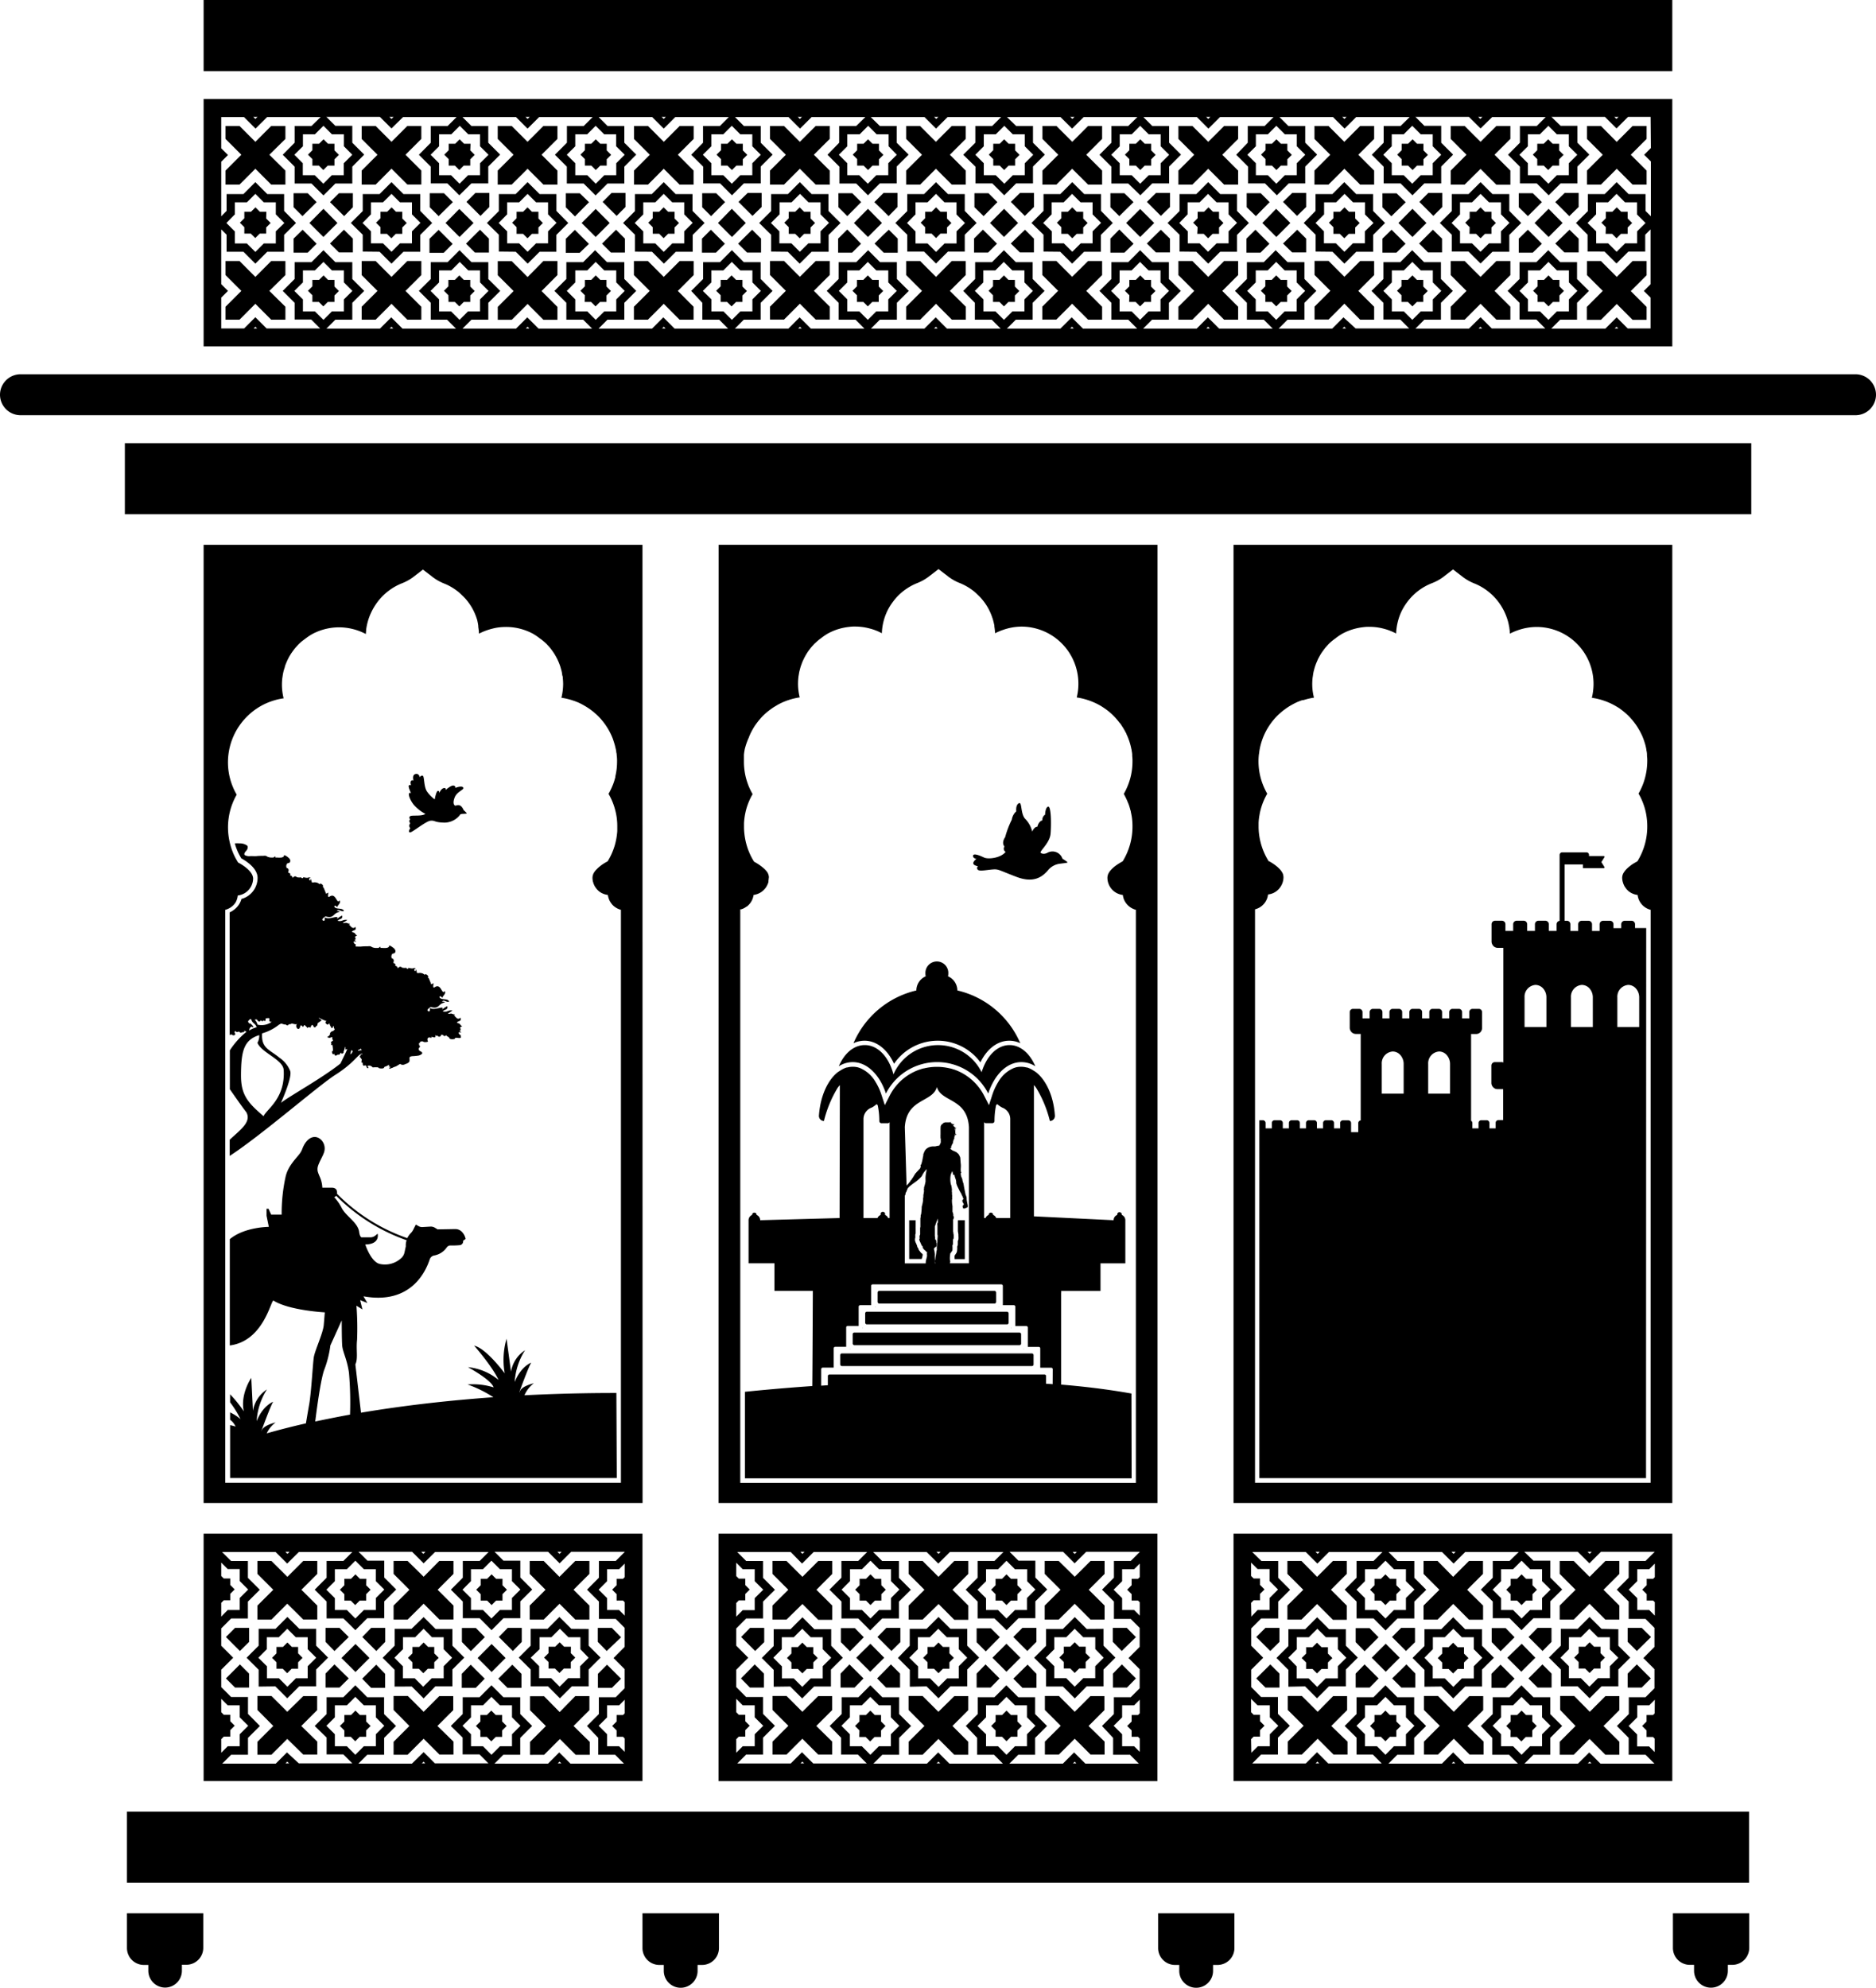 <svg xmlns="http://www.w3.org/2000/svg" viewBox="0 0 420.68 445.7"><g id="Layer_2" data-name="Layer 2"><g id="Layer_1-2" data-name="Layer 1"><path d="M77.17,48.46,74,45.32l2-2h3.13v3.14ZM64,31.15v-2.9H60.81L57.26,31.8l-3.55-3.55H50.57v2.9l3.55,3.55-3.55,3.55v3.14h3.14l3.55-3.55,3.55,3.55H64V38.25L60.4,34.7ZM74,54.6l2,2h3.13V53.51l-2-2Zm87.6,13.1h1.45l1,1,1-1h1.44V66.25l1-1-1-1v-1.5h-1.44l-1-1-1,1H161.6V64.2l-1,1,1,1ZM87.79,62.09l-3.55-3.56H81.1v3.15l3.55,3.55L81.1,68.78v2.9h3.14l3.55-3.56,3.55,3.56h3.14v-2.9l-3.55-3.55,3.55-3.55V58.53H91.34ZM319.2,32.23h-1.44l-1-1-1,1h-1.45v1.45l-1,1,1,1v1.45h1.45l1,1,1-1h1.44V35.72l1-1-1-1ZM283.74,67.7h1.45l1,1,1-1h1.45V66.25l1-1-1-1v-1.5h-1.45l-1-1-1,1h-1.45V64.2l-1,1,1,1ZM65.83,53.51v3.14H69l2-2-3.14-3.14ZM222.68,67.7h1.45l1,1,1-1h1.45V66.25l1-1-1-1v-1.5h-1.45l-1-1-1,1h-1.45V64.2l-1,1,1,1Zm30.53,0h1.45l1,1,1-1h1.45V66.25l1-1-1-1v-1.5H256.7l-1-1-1,1h-1.45V64.2l-1,1,1,1Zm4.94-35.47H256.7l-1-1-1,1h-1.45v1.45l-1,1,1,1v1.45h1.45l1,1,1-1h1.45V35.72l1-1-1-1ZM72.53,46.82,69.38,50l3.14,3.14h0L75.67,50ZM71,45.32l-2-2H65.83v3.14l2,2ZM227.63,32.23h-1.45l-1-1-1,1h-1.45v1.45l-1,1,1,1v1.45h1.45l1,1,1-1h1.45V35.72l1-1-1-1Zm61.05,0h-1.45l-1-1-1,1h-1.45v1.45l-1,1,1,1v1.45h1.45l1,1,1-1h1.45V35.72l1-1-1-1ZM57.26,62.09l-3.55-3.56H50.57v3.15l3.55,3.55-3.55,3.55v2.9h3.14l3.55-3.56,3.55,3.56H64v-2.9l-3.6-3.55L64,61.68V58.53H60.81Zm169.4-7.49,2.05,2h3.14V53.51l-2-2ZM198,52.73h0l-1.88,1.88L198,56.49h0l.17.17h3.14V53.51l-2-2Zm14.35-5.24H210.9l-1-1-1,1h-1.45v1.45l-1,1,1,1v1.44h1.45l1,1,1-1h1.45V51l1-1-1-1ZM375,0H45.66V15.94H375ZM209.89,62.09h0l-3.55-3.56H203.2v3.15l3.55,3.55-3.55,3.55v2.9h3.14l3.55-3.56h0l3.56,3.56h3.13v-2.9L213,65.23l3.55-3.55V58.53h-3.13ZM194.63,46.82,191.49,50l3.14,3.14h0L197.77,50Zm-6.69,6.69v3.14h3.14l2-2L190,51.46Zm37.22-6.69L222,50l3.14,3.14h0L228.3,50Zm-137.37-9,3.55,3.55h3.14V38.25L90.93,34.7l3.55-3.55v-2.9H91.34L87.79,31.8l-3.55-3.55H81.1v2.9l3.55,3.55L81.1,38.25v3.14h3.14Zm91.57,24.25-3.55-3.56h-3.14v3.15l3.55,3.55-3.55,3.55v2.9h3.14l3.55-3.56,3.55,3.56h3.15v-2.9l-3.56-3.55,3.56-3.55V58.53h-3.15Zm61.06,0-3.55-3.56h-3.14v3.15l3.55,3.55-3.55,3.55v2.9h3.14l3.55-3.56L244,71.68h3.14v-2.9l-3.55-3.55,3.55-3.55V58.53H244Zm-22-8.58v3.14h3.15l2-2-3.15-3.14ZM192.16,67.7h1.44l1,1,1-1h1.45V66.25l1-1-1-1v-1.5H195.6l-1-1-1,1h-1.44V64.2l-1,1,1,1Zm24.52-15.4h0l-.34.34v3.78h-3.78l-2.67,2.67-2.67-2.67h-3.78V52.63L200.77,50h0l2.67-2.67V43.51h3.78l2.67-2.66,2.67,2.66h3.78v3.78l.34.34h0L219,50Zm-.29-2.3-1.9-1.91V45.37H211.8l-1.91-1.9h0l-1.9,1.9H205.3v2.69L203.39,50l1.91,1.9v2.69H208l1.9,1.9h0l1.91-1.9h2.69V51.87Zm-82.81-3.15L130.43,50l3.15,3.14h0L136.72,50Zm-6.7,6.69v3.14H130l2.06-2-3.15-3.14Zm-8.57,8.58-3.55-3.56h-3.14v3.15l3.55,3.55-3.55,3.55v2.9h3.14l3.55-3.56,3.55,3.56H125v-2.9l-3.56-3.55L125,61.68V58.53h-3.15Zm-22-8.58v3.14H99.5l2-2-3.14-3.14Zm8.19,1.09,2,2h3.14V53.51l-2-2ZM103,46.85,99.91,50l3.14,3.14h0L106.19,50Zm32,7.78,2,2h3.14V53.51l-2-2Zm30.52,0,2,2h3.14V53.51l-2-2Zm185-20-.9-.9v-1.5h-1.45l-1-1-1,1h-1.45v1.45l-1,1,1,1v1.45h1.45l1,1,1-1h1.45V35.72l.9-.9h0l.12-.12-.12-.12ZM157.41,53.51v3.14h3.14l2-2-3.14-3.14Zm6.69-6.69L161,50l3.14,3.14h0l3.1-3.14ZM249,53.51v3.14h3.14l2.05-2L251,51.46ZM148.84,62.09l-3.55-3.56h-3.14v3.15l3.55,3.55-3.55,3.55v2.9h3.14l3.55-3.56,3.55,3.56h3.14v-2.9L152,65.23l3.55-3.55V58.53h-3.14ZM254.18,45.32l-2.05-2H249v3.14l2,2Zm91.58,0-2.05-2h-3.14v3.14l2.05,2Zm-83.39,1.09V43.27h-3.14l-2.05,2,3.14,3.14ZM105.52,32.23h-1.45l-1-1-1,1h-1.45v1.45l-1,1,1,1v1.45H102l1,1,1-1h1.45V35.72l1-1-1-1Zm224,20.2H331l1,1,1-1h1.45V51l1-1-1-1V47.49H333l-1-1-1,1h-1.44v1.45l-1,1,1,1ZM270.94,37.84l3.56,3.55h3.14V38.25l-3.55-3.55,3.55-3.55v-2.9H274.5l-3.56,3.55-3.55-3.55h-3.14v2.9l3.55,3.55-3.55,3.55v3.14h3.14Zm30.53,0L305,41.39h3.14V38.25l-3.55-3.55,3.55-3.55v-2.9H305l-3.55,3.55-3.55-3.55h-3.14v2.9l3.55,3.55-3.55,3.55v3.14h3.14ZM234,56.41V52.63L231.3,50h0l2.7-2.71V43.51h3.78l2.67-2.67,2.67,2.67h3.78v3.78L249.54,50l-2.67,2.67v3.78h-3.78l-2.67,2.67-2.67-2.67Zm1.86-4.54v2.69h2.69l1.9,1.9,1.9-1.9H245V51.87l1.91-1.9L245,48.06V45.37h-2.69l-1.9-1.9-1.9,1.9h-2.69v2.69L233.92,50Zm-4-5.46V43.27h-3.14l-2.05,2,3.14,3.14Zm-95.8-14.18H134.6l-1-1-1,1h-1.44v1.45l-1,1,1,1v1.45h1.44l1,1,1-1h1.45V35.72l1-1-1-1Zm104.37,5.61L244,41.39h3.14V38.25l-3.55-3.55,3.55-3.55v-2.9H244l-3.55,3.55-3.55-3.55h-3.14v2.9l3.55,3.55-3.55,3.55v3.14h3.14ZM238,52.43h1.45l1,1,1-1h1.45V51l1-1-1-1V47.49h-1.45l-1-1-1,1H238v1.45l-1,1,1,1ZM75,32.23H73.55l-1-1-1,1h-1.5v1.45l-1,1,1,1v1.45H71.5l1,1,1-1H75V35.72l1-1-1-1ZM223.66,45.32l-2-2h-3.15v3.14l2.06,2ZM299,52.43h1.45l1,1,1-1h1.45V51l1-1-1-1V47.49h-1.4l-1-1-1,1H299v1.45l-1,1,1,1Zm-30.52,0h1.44l1,1,1-1h1.44V51l1-1-1-1V47.49H272l-1-1-1,1h-1.44v1.45l-1,1,1,1ZM100.58,67.7H102l1,1,1-1h1.45V66.25l1-1-1-1v-1.5H104l-1-1-1,1h-1.45V64.2l-1,1,1,1ZM284.71,45.32l-2-2h-3.15v3.14l2.06,2Zm8.19,1.09V43.27h-3.14l-2.05,2,3.14,3.14Zm2.12,10V52.63L292.35,50,295,47.29V43.51h3.78l2.67-2.67,2.67,2.67h3.78v3.78L310.59,50h0l-2.67,2.67v3.78h-3.78l-2.67,2.67-2.67-2.67Zm1.86-4.54v2.69h2.69l1.9,1.9,1.9-1.9h2.69V51.87L308,50l-1.9-1.91V45.37h-2.69l-1.9-1.9-1.9,1.9h-2.69v2.69L295,50ZM264.5,56.41V52.63L261.82,50l2.68-2.67V43.51h3.77l2.67-2.67,2.68,2.67h3.77v3.78L280.06,50l-2.67,2.67v3.78h-3.77l-2.68,2.67-2.67-2.67Zm1.85-4.54v2.69H269l1.9,1.9,1.91-1.9h2.69V51.87l1.9-1.9-1.9-1.91V45.37h-2.69l-1.91-1.9-1.9,1.9h-2.69v2.69L264.45,50Zm59.2,4.54V52.63L322.88,50l2.67-2.67V43.51h3.77L332,40.84l2.67,2.67h3.78v3.78L341.12,50h0l-2.67,2.67v3.78h-3.78L332,59.08l-2.68-2.67Zm1.85-4.54v2.69h2.69l1.9,1.9,1.91-1.9h2.69V51.87l1.9-1.9-1.9-1.91V45.37H333.9l-1.9-1.9-1.9,1.9h-2.7v2.69L325.5,50Zm4.6-14,3.55,3.55h3.14V38.25l-3.55-3.55,3.55-3.55v-2.9h-3.14L332,31.8l-3.56-3.55h-3.13v2.9l3.54,3.55-3.54,3.55v3.14h3.13Zm-16.77,7.48-2.05-2H310v3.14l2,2ZM70.05,67.7H71.5l1,1,1-1H75V66.25l1-1-1-1v-1.5H73.55l-1-1-1,1h-1.5V64.2l-1,1,1,1ZM323.42,46.41V43.27h-3.14l-2,2,3.14,3.14Zm-242.08,10V52.63L78.67,50h0l2.67-2.67V43.51h3.78l2.67-2.67,2.67,2.67h3.78v3.78L96.91,50l-2.67,2.67v3.78H90.46l-2.67,2.67-2.67-2.67Zm1.85-4.54v2.69h2.69l1.91,1.9,1.9-1.9h2.69V51.87l1.9-1.9-1.9-1.91V45.37H89.69l-1.9-1.9-1.91,1.9H83.19v2.69L81.29,50Zm32.65.56h1.45l1,1,1-1h1.45V51l1-1-1-1V47.49h-1.45l-1-1-1,1h-1.45v1.45l-1,1,1,1Zm26.55,4v-3.8L139.72,50l2.67-2.67V43.51h3.78l2.67-2.67,2.67,2.67h3.78v3.78L158,50h0l-2.67,2.67v3.78h-3.78l-2.67,2.67-2.67-2.67Zm1.86-4.54v2.69h2.69l1.9,1.9,1.9-1.9h2.69V51.87l1.9-1.9-1.9-1.91V45.37h-2.69l-1.9-1.9-1.9,1.9h-2.69v2.69L142.34,50Zm-12.17-6.55-2.06-2h-3.14v3.14l2.05,2.05ZM344.79,67.7h1.45l1,1,1-1h1.45V66.25l.9-.9h0l.12-.11-.12-.12h0l-.9-.91V62.75h-1.45l-1-1-1,1h-1.45V64.2l-1,1,1,1ZM111.86,56.41V52.63L109.19,50l2.67-2.67V43.51h3.78l2.67-2.67L121,43.51h3.77v3.78L127.43,50l-2.67,2.67v3.78H121l-2.67,2.67-2.67-2.67Zm1.86-4.54v2.69h2.69l1.9,1.9,1.9-1.9h2.69V51.87l1.91-1.9-1.91-1.91V45.37h-2.69l-1.9-1.9-1.9,1.9h-2.69v2.69L111.82,50Zm26.55-5.46V43.27h-3.14l-2,2,3.14,3.14Zm174,21.29h1.45l1,1,1-1h1.44V66.25l1-1-1-1v-1.5h-1.44l-1-1-1,1h-1.45V64.2l-1,1,1,1ZM85.32,52.43h1.44l1,1,1-1h1.45V51l1-1-1-1V47.49h-1.4l-1-1-1,1H85.32v1.45l-1,1,1,1Zm16.23-7.11-2-2H96.36v3.14l2,2Zm8.19,1.09V43.27H106.6l-2,2,3.14,3.14ZM197.1,32.23h-1.45l-1-1-1,1h-1.44v1.45l-1,1,1,1v1.45h1.44l1,1,1-1h1.45V35.72l1-1-1-1Zm-78.79,5.61,3.55,3.55H125V38.25l-3.56-3.55L125,31.15v-2.9h-3.15L118.3,31.8l-3.55-3.55h-3.14v2.9l3.55,3.55-3.55,3.55v3.14h3.14Zm30.53,0,3.55,3.55h3.14V38.25L152,34.7l3.55-3.55v-2.9h-3.14l-3.55,3.55-3.55-3.55h-3.14v2.9l3.55,3.55-3.55,3.55v3.14h3.14ZM131.11,67.7h1.44l1,1,1-1H136V66.25l1-1-1-1v-1.5h-1.4l-1-1-1,1h-1.44V64.2l-1,1,1,1Zm62-22.38-2-2H188v3.14l2,2Zm16.76-7.48h0l3.56,3.55h3.13V38.25L213,34.7l3.55-3.55v-2.9h-3.13l-3.56,3.55h0l-3.55-3.55H203.2v2.9l3.55,3.55-3.55,3.55v3.14h3.14Zm-33,14.59h1.45l1,1,1-1h1.45V51l1-1-1-1V47.49h-1.45l-1-1-1,1h-1.45v1.45l-1,1,1,1ZM198,47.2l1.26,1.26,2-2.05V43.27h-3.14l-.17.17h0l-1.88,1.88Zm-35.4-1.88-2-2h-3.14v3.14l2,2Zm8.19,1.09V43.27h-3.14l-2.05,2,3.14,3.14Zm-24.42,6h1.45l1,1,1-1h1.45V51l1-1-1-1V47.49h-1.45l-1-1-1,1h-1.45v1.45l-1,1,1,1Zm26.55,4V52.63L170.24,50l2.68-2.67V43.51h3.77l2.67-2.67L182,43.51h3.77v3.78L188.48,50h0l-2.67,2.67v3.78H182l-2.68,2.67-2.67-2.67Zm1.85-4.54v2.69h2.69l1.9,1.9,1.91-1.9H184V51.87l1.9-1.9L184,48.06V45.37h-2.69l-1.91-1.9-1.9,1.9h-2.69v2.69L172.87,50Zm-8.2-19.64h-1.44l-1-1-1,1h-1.45v1.45l-1,1,1,1v1.45h1.45l1,1,1-1h1.44V35.72l1-1-1-1Zm12.79,5.61,3.55,3.55h3.15V38.25L182.5,34.7l3.56-3.55v-2.9h-3.15l-3.55,3.55-3.55-3.55h-3.14v2.9l3.55,3.55-3.55,3.55v3.14h3.14ZM332,62.09l-3.56-3.56h-3.13v3.15l3.54,3.55-3.54,3.55v2.9h3.13L332,68.12l3.55,3.56h3.14v-2.9l-3.55-3.55,3.55-3.55V58.53h-3.14Zm26.91,307.14h-1.45l-1-1-1,1H354v1.44l-1,1,1,1v1.45h1.45l1,1,1-1h1.45v-1.45l1-1-1-1ZM237.41,350h-3.14v2.9l3.55,3.56L234.27,360v3.15h3.14L241,359.6l3.55,3.55h3.15V360l-3.56-3.54,3.56-3.56V350h-3.15L241,353.54Zm17.31,17.08L252.67,365h-3.13v3.14l2,2.05Zm4.82,32.29H161.13V343.88h98.41Zm-19-51.41.46.47.47-.47Zm-10.21,6.59v-2.69H227.6l-1.9-1.9-1.9,1.9h-2.69v2.69l-1.91,1.91,1.91,1.9V361h2.69l1.9,1.9,1.9-1.9h2.69v-2.69l1.9-1.9ZM210,347.94l.47.47.46-.47Zm-10.2,6.59v-2.69h-2.69l-1.91-1.9-1.9,1.9h-2.69v2.69l-1.9,1.91,1.9,1.9V361h2.69l1.9,1.9,1.91-1.9h2.69v-2.69l1.9-1.9Zm-20.32-6.59.46.47.47-.47ZM165.1,362.48l1.45-1.45h2.69v-2.69l1.91-1.9-1.91-1.91v-2.69h-2.69l-1.45-1.45v3l.57.57h1.45v1.45l1,1-1,1v1.44h-1.45l-.57.58Zm0,30.53,1.45-1.46h2.69v-2.69l1.91-1.9-1.91-1.9v-2.69h-2.69l-1.45-1.46v3l.57.58h1.45v1.45l1,1-1,1v1.45h-1.45l-.57.58Zm15.21,2.37-.4-.39-.39.39Zm10.27-6.52v2.69h2.69l1.9,1.91,1.91-1.91h2.69v-2.69l1.9-1.9-1.9-1.9v-2.69h-2.69l-1.91-1.9-1.9,1.9h-2.69v2.69l-1.9,1.9Zm20.25,6.52-.39-.39-.4.39Zm10.28-6.52v2.69h2.69l1.9,1.91,1.9-1.91h2.69v-2.69l1.9-1.9-1.9-1.9v-2.69H227.6l-1.9-1.9-1.9,1.9h-2.69v2.69L219.2,387Zm20.25,6.52L241,395l-.39.39Zm14.22-14.27-1.26,1.26h-2.69v2.69l-1.9,1.9,1.9,1.9v2.69h2.69l1.26,1.26v-3l-.38-.38h-1.44V388l-1-1,1-1v-1.45h1.44l.38-.38Zm0-30.52-1.26,1.25h-2.69v2.69l-1.9,1.91,1.9,1.9V361h2.69l1.26,1.26v-3l-.38-.38h-1.44v-1.44l-1-1,1-1V354h1.44l.38-.37Zm0-2.65h-12l-2.6,2.59-2.59-2.59h-12l2,2h3.78v3.78l2.67,2.68-2.67,2.66v3.78h-3.78l-2.67,2.68L223,362.88h-3.78V359.1l-2.67-2.66,2.67-2.68V350H223l2-2H213l-2.59,2.59-2.6-2.59h-12l2,2h3.77v3.78l2.67,2.68-2.67,2.66v3.78h-3.77l-2.68,2.68-2.67-2.68h-3.77v-3.8L186,356.44l2.68-2.68V350h3.77l2-2h-12l-2.6,2.59L177.32,348h-12l2,2h3.78v3.78l2.67,2.68-2.67,2.66v3.78h-3.78l-2.22,2.23V369l2.69,2.7-2.69,2.69v3.89l2.22,2.23h3.78v3.78l2.67,2.67-2.67,2.67v3.78h-3.78l-2,2h12l2.52-2.52,2.53,2.52h12l-2-2H188.6v-3.78L186.05,387l2.68-2.67v-3.78h3.77l2.67-2.67,2.68,2.67h3.78v3.78L204.3,387l-2.67,2.67v3.78h-3.78l-2,2h12l2.53-2.52,2.52,2.52h12l-2-2h-3.78v-3.78L216.58,387l2.67-2.67v-3.78H223l2.67-2.67,2.67,2.67h3.78v3.78l2.67,2.67-2.67,2.67v3.78h-3.78l-2,2h12l2.52-2.52,2.53,2.52h12l-2-2h-3.78v-3.78l-2.5-2.67,2.67-2.67v-3.78h3.78l2-2v-4.29l-2.5-2.49,2.5-2.5V365l-2-2h-3.77V359.1l-2.67-2.66,2.67-2.68V350h3.77l2-2Zm-6,27.31v3.14h3.14l2-2.05-3.15-3.14ZM208,374.17h1.45l1,1,1-1h1.45v-1.45l1-1-1-1v-1.44h-1.45l-1-1-1,1H208v1.44l-1,1,1,1ZM313.12,354h-1.45l-1-1-1,1h-1.45v1.45l-1,1,1,1v1.44h1.45l1,1,1-1h1.45v-1.44l1-1-1-1Zm25.59,35.47h1.44l1,1,1-1h1.45V388l1-1-1-1v-1.45h-1.4l-1-1-1,1h-1.44V386l-1,1,1,1ZM241,383.82l-3.55-3.55h-3.14v3.14l3.55,3.55-3.55,3.55v2.9h3.14l3.55-3.55,3.55,3.55h3.15v-2.9L244.1,387l3.56-3.55v-3.14h-3.15Zm67.22,5.61h1.45l1,1,1-1h1.45V388l1-1-1-1v-1.45h-1.45l-1-1-1,1h-1.45V386l-1,1,1,1Zm39.69-21.28V365h-3.14l-2,2.05,3.14,3.14Zm-186.76-246h98.41V337H161.13Zm11.24,74.65a3.81,3.81,0,0,1-.07.67,1.89,1.89,0,0,1,0,.23,1.34,1.34,0,0,1-.11.39l-.12.28a2.44,2.44,0,0,1-.14.28l-.18.31-.12.16a3.92,3.92,0,0,1-1.69,1.29,3.09,3.09,0,0,1-.43.14,2.57,2.57,0,0,1-.55.12h0a3.87,3.87,0,0,1-1,2.13h0a3.87,3.87,0,0,1-.52.47h-.05a4.38,4.38,0,0,1-.58.37h0a3.45,3.45,0,0,1-.63.25H166V224.5h0v108h88.71V204a4,4,0,0,1-2.61-2.18,3.77,3.77,0,0,1-.31-1.15,3.9,3.9,0,0,1-3.46-3.87,2,2,0,0,1,.1-.59v-.06a2.92,2.92,0,0,1,.25-.5.75.75,0,0,1,.07-.12,2.51,2.51,0,0,1,.32-.41l.16-.18c.1-.11.21-.21.32-.31l.27-.24c.2-.16.39-.31.59-.44h0c.19-.14.38-.26.56-.37s.57-.34.78-.45h0a14.82,14.82,0,0,0,2.2-7.88h0a14.19,14.19,0,0,0-.13-1.95c-.06-.42-.14-.84-.24-1.25,0-.1,0-.21-.07-.31-.1-.41-.22-.81-.35-1.2h0c-.14-.39-.3-.77-.47-1.15a2.39,2.39,0,0,0-.13-.28c-.17-.38-.36-.74-.56-1.1h0a15,15,0,0,0,.82-1.66,14.32,14.32,0,0,0,1.13-5.59,8.38,8.38,0,0,0-.06-1.23v-.35a5.19,5.19,0,0,0-.13-.88.7.7,0,0,0-.06-.35,13.55,13.55,0,0,0-.64-2.26l-.12-.32c-.11-.27-.23-.53-.35-.79,0-.1-.09-.21-.14-.31-.18-.34-.36-.68-.56-1h0c-.2-.33-.41-.64-.64-1L251,162c-.17-.23-.35-.45-.53-.66l-.22-.26c-.26-.29-.52-.56-.79-.82h0c-.27-.26-.56-.51-.85-.75l-.27-.21c-.22-.17-.45-.34-.69-.5l-.28-.19c-.32-.21-.64-.41-1-.6a15.33,15.33,0,0,0-4.92-1.63,12.64,12.64,0,0,0,.37-3v-.1h0A12.79,12.79,0,0,0,229,140.5h0a12.71,12.71,0,0,0-4,.71,12.5,12.5,0,0,0-1.85.78h0a15.16,15.16,0,0,0-.17-1.51v-.21q-.14-.71-.33-1.38a2.41,2.41,0,0,1-.08-.25c-.15-.44-.31-.88-.5-1.3l-.09-.19a12,12,0,0,0-.68-1.28h0a11.94,11.94,0,0,0-.83-1.18,1,1,0,0,0-.13-.16,10.9,10.9,0,0,0-.92-1l-.18-.17a12.12,12.12,0,0,0-1-.9l-.17-.12a10.88,10.88,0,0,0-1.2-.8h0a12.3,12.3,0,0,0-1.63-.8,11,11,0,0,1-2.51-1.39l-2.27-1.75h0l-2.27,1.75a11,11,0,0,1-2.51,1.39,12.73,12.73,0,0,0-4.45,3,13.06,13.06,0,0,0-.9,1.07,12.39,12.39,0,0,0-1.19,1.85c-.14.27-.27.54-.39.82a12.53,12.53,0,0,0-1,4.51,11.68,11.68,0,0,0-2.86-1.1,12.35,12.35,0,0,0-3.14-.4h0a8,8,0,0,0-1.3.07,13.2,13.2,0,0,0-2.5.51,11.66,11.66,0,0,0-1.17.43c-.38.16-.75.34-1.12.54a12.7,12.7,0,0,0-1.47,1c-.19.14-.38.27-.56.42h0c-.33.27-.65.57-1,.88-.1.1-.19.21-.29.32s-.39.43-.57.66l-.31.4c-.1.13-.32.44-.46.66l-.28.46c-.09.15-.26.46-.38.69l-.24.5c-.11.23-.21.48-.3.73l-.19.51c-.06.17-.16.52-.23.79s-.09.34-.13.51-.11.6-.16.9a3.25,3.25,0,0,0-.06.45,13,13,0,0,0-.08,1.39h0a11.67,11.67,0,0,0,.1,1.56,12.4,12.4,0,0,0,.28,1.5,14.77,14.77,0,0,0-4.89,1.63l-1,.6-.28.19-.68.5-.27.21c-.29.24-.58.49-.86.75h0a10.2,10.2,0,0,0-.79.82,2.75,2.75,0,0,0-.22.26c-.19.21-.36.43-.53.66l-.21.27c-.22.31-.44.62-.63.95h0c-.19.33-.38.67-.55,1l-.15.31c-.12.26-.23.52-.34.79,0,.1-.09.21-.13.32A15.59,15.59,0,0,0,167,168l-.06.35c-.05.29-.09.58-.12.88v.35c0,.41,0,.81,0,1.23a14.76,14.76,0,0,0,.29,2.89,14,14,0,0,0,.5,1.82c.1.3.21.59.33.88a15.12,15.12,0,0,0,.83,1.66,14.4,14.4,0,0,0-1.49,3.61c-.09.37-.17.74-.24,1.12a15.14,15.14,0,0,0-.2,1.78v1.1a15.47,15.47,0,0,0,.64,4,14.63,14.63,0,0,0,1.13,2.71c.16.29.32.57.5.84a11.2,11.2,0,0,1,2.08,1.41,4.55,4.55,0,0,1,.91,1,2.26,2.26,0,0,1,.32,1.19ZM343.65,354H342.2l-1-1-1,1h-1.44v1.45l-1,1,1,1v1.44h1.44l1,1,1-1h1.45v-1.44l1-1-1-1ZM177.47,374.2h1.45l1,1,1-1h1.45v-1.45l1-1-1-1v-1.44h-1.45l-1-1-1,1h-1.45v1.44l-1,1,1,1Zm-6.1-6V365H168.2l-2,2.05,3.14,3.14Zm55.86,8.19,2.05,2.05h3.14V375.3l-2-2.05Zm-33.53-9.28-2-2.05h-3.14v3.14l2.05,2.05ZM173.49,378.2v-3.78l-2.67-2.67,2.67-2.67V365.3h3.78l2.67-2.67,2.67,2.67h3.78V369l2.61,2.7-2.67,2.67v3.78h-3.78l-2.67,2.67-2.67-2.67Zm1.86-4.55v2.69H178l1.9,1.9,1.9-1.9h2.69V373.6l1.91-1.9-1.91-1.91V367.1H181.8l-1.9-1.9-1.9,1.9h-2.69v2.69l-1.9,1.91Zm26.55-5.45V365h-3.14l-2,2.05,3.14,3.14Zm2.12,10v-3.78l-2.67-2.67L204,369v-3.78h3.78l2.67-2.67,2.67,2.67h3.78V369l2.67,2.67h0l-2.67,2.67v3.78h-3.78l-2.67,2.67-2.67-2.67Zm1.86-4.55v2.69h2.69l1.9,1.9,1.9-1.9H215V373.6l1.9-1.9-1.9-1.91V367.1h-2.69l-1.9-1.9-1.9,1.9h-2.69v2.69l-1.91,1.91Zm4.59-14L214,363.2h3.14V360l-3.55-3.54,3.55-3.56V350H214l-3.55,3.56L206.89,350h-3.14v2.9l3.55,3.56L203.75,360v3.15h3.14Zm-30.53,0,3.55,3.55h3.14V360l-3.55-3.54,3.55-3.56V350h-3.14l-3.55,3.56L176.36,350h-3.14v2.9l3.55,3.56L173.22,360v3.15h3.14ZM219,375.25v3.14h3.14l2-2.05L221,373.2Zm-8.57,8.57-3.55-3.55h-3.14v3.14L207.3,387l-3.55,3.55v2.9h3.14l3.55-3.55,3.55,3.55h3.14v-2.9L213.58,387l3.55-3.55v-3.14H214Zm15.26-15.26-3.14,3.14,3.14,3.14h0l3.14-3.14Zm-29,7.78,2,2.05h3.14v-3.14l-2.05-2.05Zm-30.53,0,2,2.05h3.14v-3.14l-2.05-2.05Zm13.76,7.48-3.55-3.55h-3.14v3.14l3.55,3.55-3.55,3.55v2.9h3.14l3.55-3.55,3.55,3.55h3.14v-2.9L183.05,387l3.55-3.55v-3.14h-3.14Zm15.26-15.26L192,371.7l3.14,3.14h0l3.14-3.14Zm-6.69,6.69v3.14h3.14l2-2.05-3.14-3.14ZM352.89,350h-3.14v2.9l3.55,3.56L349.75,360v3.15h3.14l3.55-3.55,3.55,3.55h3.14V360l-3.55-3.54,3.55-3.56V350H360l-3.55,3.56ZM375,399.35H276.61V343.88H375Zm-19-51.41.47.47.46-.47Zm-10.2,6.59v-2.69h-2.69l-1.91-1.9-1.9,1.9h-2.69v2.69l-1.9,1.91,1.9,1.9V361h2.69l1.9,1.9,1.91-1.9h2.69v-2.69l1.9-1.9Zm-20.32-6.59.46.47.47-.47Zm-10.21,6.59v-2.69h-2.69l-1.9-1.9-1.9,1.9h-2.69v2.69l-1.91,1.91,1.91,1.9V361h2.69l1.9,1.9,1.9-1.9h2.69v-2.69l1.91-1.9ZM295,347.94l.47.47.46-.47ZM280.6,362.48,282,361h2.69v-2.69l1.9-1.9-1.9-1.91v-2.69H282l-1.46-1.45v3l.58.57h1.44v1.45l1,1-1,1v1.44h-1.44l-.58.58Zm0,30.53,1.46-1.46h2.69v-2.69l1.9-1.9-1.9-1.9v-2.69H282l-1.46-1.46v3l.58.58h1.44v1.45l1,1-1,1v1.45h-1.44l-.58.58Zm15.21,2.37-.39-.39-.4.39Zm10.28-6.52v2.69h2.69l1.9,1.91,1.9-1.91h2.69v-2.69l1.9-1.9-1.9-1.9v-2.69h-2.69l-1.9-1.9-1.9,1.9h-2.69v2.69l-1.91,1.9Zm20.25,6.52-.4-.39-.39.39Zm10.27-6.52v2.69h2.69l1.9,1.91,1.91-1.91h2.69v-2.69l1.9-1.9-1.9-1.9v-2.69h-2.69l-1.91-1.9-1.9,1.9h-2.69v2.69l-1.9,1.9Zm20.25,6.52-.39-.39-.4.39Zm14.22-14.27-1.25,1.26h-2.69v2.69L365.2,387l1.91,1.9v2.69h2.69l1.25,1.26v-3l-.37-.38h-1.45V388l-1-1,1-1v-1.45h1.45l.37-.38Zm0-30.52-1.25,1.25h-2.69v2.69l-1.91,1.91,1.91,1.9V361h2.69l1.25,1.26v-3l-.37-.38h-1.45v-1.44l-1-1,1-1V354h1.45l.37-.37Zm0-2.65H359l-2.59,2.59-2.6-2.59h-12l2.05,2h3.78v3.78l2.67,2.68-2.67,2.66v3.78h-3.78l-2.68,2.68-2.67-2.68h-3.77V359.1l-2.68-2.66,2.68-2.68V350h3.77l2.05-2h-12l-2.6,2.59L323.37,348h-12l2,2h3.78v3.78l2.67,2.68-2.67,2.66v3.78h-3.78l-2.67,2.68-2.7-2.7h-3.8V359.1l-2.67-2.66,2.67-2.68V350H308l2-2H298l-2.59,2.59-2.6-2.59h-12l2.05,2h3.77v3.78l2.67,2.68-2.67,2.66v3.78H282.8l-2.23,2.23V369l2.7,2.7-2.7,2.69v3.89l2.23,2.23h3.77v3.78l2.67,2.67-2.67,2.67v3.78H282.8l-2,2h12l2.53-2.52,2.52,2.52h12l-2-2H304.2v-3.78L301.53,387l2.67-2.67v-3.78H308l2.67-2.67,2.67,2.67h3.78v3.78l2.67,2.67-2.67,2.67v3.78h-3.78l-2,2h12l2.52-2.52,2.53,2.52h12l-2-2h-3.77v-3.78L332.05,387l2.68-2.67v-3.78h3.77l2.67-2.67,2.68,2.67h3.78v3.78L350.3,387l-2.67,2.67v3.78h-3.78l-2,2h12l2.53-2.52,2.52,2.52H371l-2-2h-3.78v-3.78L362.58,387l2.67-2.67v-3.78H369l2-2v-4.29l-2.49-2.49,2.49-2.5V365l-2-2h-3.78V359.1l-2.67-2.66,2.67-2.68V350H369l2-2Zm-.85,19.12L368.15,365H365v3.14l2.05,2.05Zm-29,1.5L338,371.7l3.14,3.14h0l3.15-3.14Zm15.27,15.26L353,380.27h-3.14v3.14L353.3,387l-3.55,3.55v2.9h3.14l3.55-3.55,3.55,3.55h3.14v-2.9L359.58,387l3.55-3.55v-3.14H360Zm-13.76-7.48,2.05,2.05h3.14v-3.14l-2.05-2.05ZM365,375.25v3.14h3.14l2.05-2.05-3.14-3.14ZM375,337H276.61V122.17H375Zm-4.85-133a3.89,3.89,0,0,1-2.61-2.18,4.19,4.19,0,0,1-.32-1.15,4.27,4.27,0,0,1-.71-.15,4.06,4.06,0,0,1-1.24-.64,5,5,0,0,1-.57-.56,1.43,1.43,0,0,1-.14-.2,2.85,2.85,0,0,1-.31-.46l-.12-.25a4.81,4.81,0,0,1-.2-.53,1,1,0,0,0-.07-.25,3.85,3.85,0,0,1-.1-.83,2.22,2.22,0,0,1,.4-1.22,4.44,4.44,0,0,1,.42-.55q.3-.32.63-.6a10.43,10.43,0,0,1,1-.75l.32-.19.41-.23.24-.14a14.83,14.83,0,0,0,2.21-7.88,14.21,14.21,0,0,0-.14-2,13.18,13.18,0,0,0-.38-1.87,14.34,14.34,0,0,0-1.44-3.43c.24-.41.45-.84.65-1.27.11-.24.21-.48.31-.73s.28-.76.39-1.16a14.72,14.72,0,0,0,.61-4.09,8.11,8.11,0,0,0-.06-1.21v-.32a4.55,4.55,0,0,0-.15-1v-.14c-.07-.39-.16-.76-.26-1.14l-.09-.28c-.09-.31-.19-.61-.3-.91l-.08-.21a9.35,9.35,0,0,0-.45-1l-.12-.24c-.14-.28-.29-.55-.45-.82a1.59,1.59,0,0,1-.13-.22c-.2-.32-.41-.64-.63-.94l-.13-.17c-.19-.25-.39-.5-.59-.74l-.19-.21c-.25-.28-.51-.56-.78-.82l-.1-.09c-.25-.23-.5-.45-.76-.66l-.23-.19c-.3-.23-.6-.46-.91-.67l-.42-.25a14.77,14.77,0,0,0-5.6-2,13.19,13.19,0,0,0,.38-3v-.1h0a12.77,12.77,0,0,0-12.76-12.78h0a12.91,12.91,0,0,0-4.26.75,13.42,13.42,0,0,0-1.74.75,8.81,8.81,0,0,0-.12-1.26.67.67,0,0,0-.05-.31c-.07-.41-.15-.81-.26-1.21h0a12.15,12.15,0,0,0-.39-1.16.82.82,0,0,0-.11-.28,12.75,12.75,0,0,0-3.92-5.23h0a12.64,12.64,0,0,0-3.12-1.81,10.93,10.93,0,0,1-2.5-1.39l-2.28-1.75h0l-2.27,1.75A10.83,10.83,0,0,1,321,130.8a12.69,12.69,0,0,0-4.44,3,13.55,13.55,0,0,0-2.1,2.92c-.14.27-.27.54-.39.82a13,13,0,0,0-1,4.51,12.64,12.64,0,0,0-2.85-1.1,12.35,12.35,0,0,0-3.14-.4h0a8.16,8.16,0,0,0-1.31.07,13.26,13.26,0,0,0-2.49.51,11.66,11.66,0,0,0-1.17.43,11.53,11.53,0,0,0-1.12.54,12,12,0,0,0-1.48,1c-.18.14-.38.27-.56.42h0a9.26,9.26,0,0,0-1,.88c-.1.1-.19.21-.29.32s-.4.43-.58.66l-.3.4-.47.66-.28.46c-.13.23-.26.46-.38.69a4.91,4.91,0,0,0-.23.5c-.07.17-.21.48-.31.73l-.19.51c-.08.26-.16.52-.23.79s-.09.34-.13.51-.11.6-.15.9-.05.3-.07.45a13,13,0,0,0-.08,1.39h0a12.17,12.17,0,0,0,.39,3.06h0c-.39.06-.78.13-1.17.22l-.34.08-.84.24L292,157c-.36.12-.73.26-1.08.41a13.47,13.47,0,0,0-1.31.67c-.14.07-.26.15-.4.23s-.57.36-.85.56l-.41.3c-.27.2-.53.42-.79.64l-.34.3a14.47,14.47,0,0,0-3.71,5.57l-.15.44c-.11.33-.21.66-.29,1a4.7,4.7,0,0,0-.12.51,9.6,9.6,0,0,0-.18,1.05,4.11,4.11,0,0,1-.07.47,13.3,13.3,0,0,0-.09,1.55,14.44,14.44,0,0,0,1.31,6c.2.43.41.86.65,1.27a14.25,14.25,0,0,0-1.49,3.61,10.62,10.62,0,0,0-.24,1.12,13.3,13.3,0,0,0-.21,1.78v1.1a14.82,14.82,0,0,0,2.27,7.54h.1l.36.2h0c.21.13.44.27.67.43h0c.23.16.47.34.7.53h0c.14.11.27.24.4.36l.2.2.18.2a3.79,3.79,0,0,1,.3.4l.08.13a2.65,2.65,0,0,1,.23.48v.07a1.88,1.88,0,0,1,.09.57,3.87,3.87,0,0,1-.89,2.46.76.76,0,0,1-.11.14,3.79,3.79,0,0,1-2.46,1.27,3.88,3.88,0,0,1-2.92,3.33v5.89h0v11h0V332.47h88.71ZM416.08,83.92H4.59A4.61,4.61,0,0,0,0,88.51H0A4.61,4.61,0,0,0,4.59,93.1H416.08a4.6,4.6,0,0,0,4.6-4.59h0A4.6,4.6,0,0,0,416.08,83.92ZM28,115.3H392.71V99.37H28Zm334.9,250V369l2.67,2.67h0l-2.67,2.67v3.78h-3.78l-2.67,2.67-2.67-2.67H350v-3.78l-2.67-2.67L350,369v-3.78h3.78l2.67-2.67,2.67,2.67Zm-1.9,4.54V367.1h-2.69l-1.9-1.9-1.9,1.9h-2.69v2.69l-1.91,1.91,1.91,1.9v2.69h2.69l1.9,1.9,1.9-1.9H361V373.6l1.9-1.9Zm-72.09,8.36v-3.78l-2.67-2.67,2.67-2.67v-3.78h3.77l2.68-2.67,2.67,2.67h3.77V369l2.68,2.67-2.68,2.67v3.78H298l-2.67,2.67-2.68-2.67Zm1.86-4.55v2.69h2.69l1.9,1.9,1.9-1.9H300V373.6l1.9-1.9-1.9-1.91V367.1h-2.69l-1.9-1.9-1.9,1.9H290.8v2.69l-1.91,1.91Zm18.35-6.54-2-2.05H304v3.14l2,2.05Zm16.76-7.48,3.55,3.55h3.14V360L329,356.46l3.55-3.56V350h-3.14l-3.55,3.56L322.36,350h-3.14v2.9l3.55,3.56L319.22,360v3.15h3.14Zm-33,14.59h1.45l1,1,1-1h1.45v-1.45l1-1-1-1v-1.44h-1.45l-1-1-1,1h-1.44v1.44l-1,1,1,1Zm41.57,1.08v3.14h3.13l2.05-2.05-3.14-3.14Zm5.18-8.19-2-2.06h-3.13v3.14l2,2.05Zm-20.21,11.09v-3.78l-2.67-2.67,2.67-2.67v-3.78h3.78l2.67-2.67,2.67,2.67h3.78V369l2.68,2.7h0l-2.67,2.67v3.78h-3.78l-2.67,2.67-2.67-2.67Zm1.86-4.55v2.69H324l1.9,1.9,1.91-1.9h2.69V373.6l1.9-1.9-1.9-1.91V367.1h-2.7l-1.9-1.9-1.9,1.9h-2.69v2.69l-1.9,1.91Zm2.12.57h1.45l1,1,1-1h1.44v-1.45l1-1-1-1v-1.44h-1.44l-1-1-1,1H323.4v1.44l-1,1,1,1Zm-6.1-6V365h-3.1l-2.05,2.05,3.14,3.14Zm-21.95-8.57,3.55,3.55H302V360l-3.55-3.54L302,352.9V350H298.9l-3.55,3.56L291.84,350h-3.15v2.9l3.56,3.56L288.69,360v3.15h3.15ZM304,375.25v3.14h3.14l2-2.05L306,373.2Zm8.19,1.09,2.05,2.05h3.14v-3.14l-2-2.05ZM326,383.82l-3.55-3.55h-3.14v3.14l3.55,3.55-3.55,3.55v2.9h3.14l3.55-3.55,3.55,3.55h3.14v-2.9L329.05,387l3.55-3.55v-3.14h-3.14Zm-15.26-15.26-3.14,3.14,3.14,3.14h0l3.14-3.14Zm-15.26,15.26-3.55-3.55h-3.15v3.14l3.56,3.55-3.56,3.55v2.9h3.15l3.55-3.55,3.55,3.55h3.14v-2.9L298.53,387l3.55-3.55v-3.14h-3.14Zm-8.57-15.67V365h-3.14l-2.06,2.05,3.15,3.14Zm-5.2,8.19,2.06,2.05h3.14v-3.14l-2.05-2.05ZM121.92,350h-3.14v2.9l3.55,3.56L118.78,360v3.15h3.14l3.55-3.55,3.55,3.55h3.15V360l-3.56-3.54,3.56-3.56V350H129l-3.55,3.56Zm253.22,86.78a3.79,3.79,0,0,0,3.79,3.78h.95v1.33a3.79,3.79,0,0,0,3.79,3.79h0a3.78,3.78,0,0,0,3.79-3.77v-1.35h1a3.79,3.79,0,0,0,3.79-3.78V429H375.14ZM112.68,354h-1.44l-1-1-1,1h-1.45v1.45l-1,1,1,1v1.44h1.45l1,1,1-1h1.44v-1.44l1-1-1-1ZM28.47,422.15H392.21V406.22H28.47ZM82.16,354H80.71l-1-1-1,1H77.22v1.45l-1,1,1,1v1.44h1.44l1,1,1-1h1.45v-1.44l1-1-1-1Zm61.91,82.8a3.78,3.78,0,0,0,3.78,3.78h1v1.33a3.79,3.79,0,0,0,3.79,3.79h0a3.79,3.79,0,0,0,3.79-3.79h0v-1.33h1a3.78,3.78,0,0,0,3.79-3.77h0V429H144.07Zm-115.6,0a3.79,3.79,0,0,0,3.79,3.78h1v1.33A3.79,3.79,0,0,0,37,445.66h0a3.78,3.78,0,0,0,3.79-3.77v-1.35h1a3.79,3.79,0,0,0,3.79-3.78V429H28.47Zm231.23,0a3.79,3.79,0,0,0,3.79,3.78h.95v1.33a3.79,3.79,0,0,0,3.79,3.79h0a3.78,3.78,0,0,0,3.79-3.77v-1.35h1a3.79,3.79,0,0,0,3.79-3.78V429H259.7ZM86.38,368.15V365H83.24l-2,2.05,3.14,3.14Zm-9.16,21.28h1.44l1,1,1-1h1.45V388l1-1-1-1v-1.45h-1.4l-1-1-1,1H77.22V386l-1,1,1,1Zm15.26-15.26h1.45l1,1,1-1h1.45v-1.45l1-1-1-1v-1.44H96l-1-1-1,1H92.48v1.44l-1,1,1,1Zm-4,4v-3.78l-2.67-2.67L88.5,369v-3.78h3.78L95,362.58l2.67,2.67h3.78V369l2.67,2.67h0l-2.67,2.67v3.78H97.62L95,380.82l-2.67-2.67Zm1.86-4.55v2.69H93l1.9,1.9,1.9-1.9h2.69V373.6l1.9-1.9-1.9-1.91V367.1H96.85L95,365.2l-1.9,1.9H90.36v2.69l-1.91,1.91Zm17.38,15.83h1.45l1,1,1-1h1.44V388l1-1-1-1v-1.45h-1.44l-1-1-1,1h-1.45V386l-1,1,1,1Zm1-22.37-2-2.05h-3.14v3.14l2,2.05ZM95,359.58l3.55,3.55h3.14V360l-3.55-3.54,3.55-3.56V350H98.5L95,353.54,91.4,350H88.26v2.9l3.55,3.56L88.26,360v3.15H91.4Zm22,8.57V365h-3.14l-2,2.05,3.14,3.14Zm15-2.9V369l2.67,2.67h0L132,374.34v3.78h-3.77l-2.68,2.67-2.67-2.67H119v-3.78l-2.68-2.67L119,369v-3.78h3.77l2.67-2.67,2.68,2.67Zm-1.85,4.54V367.1h-2.69l-1.91-1.9-1.9,1.9H121v2.69l-2,1.91,1.9,1.9v2.69h2.69l1.9,1.9,1.91-1.9h2.69V373.6l1.9-1.9Zm-2.12-.56H126.5l-1-1-1,1H123v1.44l-1,1,1,1v1.45h1.45l1,1,1-1H128v-1.45l1-1-1-1ZM375,77.66H45.66V22.19H375ZM362,26.21l.47.46h0l.47-.46ZM351.8,32.8V30.11h-2.69l-1.9-1.9-1.9,1.9h-2.69V32.8l-1.91,1.9,1.91,1.9v2.69h2.69l1.9,1.91,1.9-1.91h2.69V36.6l1.9-1.9Zm-20.32-6.59.46.46.47-.46Zm-10.2,6.59V30.11h-2.69l-1.91-1.9-1.9,1.9h-2.69V32.8l-1.9,1.9,1.9,1.9v2.69h2.69l1.9,1.91,1.91-1.91h2.69V36.6l1.9-1.9ZM301,26.21l.47.46.47-.46ZM290.8,32.8V30.11h-2.69l-1.9-1.9-1.9,1.9h-2.69V32.8l-1.91,1.9,1.91,1.9v2.69h2.69l1.9,1.91,1.9-1.91h2.69V36.6l1.9-1.9Zm-20.32-6.59.46.46.47-.46ZM260.27,32.8V30.11h-2.69l-1.9-1.9-1.9,1.9h-2.69V32.8l-1.9,1.9,1.9,1.9v2.69h2.69l1.9,1.91,1.9-1.91h2.69V36.6l1.91-1.9ZM240,26.21l.47.46.47-.46ZM229.8,32.8V30.11h-2.69l-1.9-1.9-1.91,1.9h-2.69V32.8l-1.9,1.9,1.9,1.9v2.69h2.69l1.91,1.91,1.9-1.91h2.69V36.6l1.9-1.9Zm-20.33-6.59.47.46h0l.47-.46Zm-10.2,6.59V30.11h-2.69l-1.9-1.9-1.9,1.9H190V32.8l-1.9,1.9,1.9,1.9v2.69h2.69l1.91,1.91,1.9-1.91h2.69V36.6l1.91-1.9ZM178.9,26.21l.46.46.47-.46ZM168.7,32.8V30.11H166l-1.9-1.9-1.9,1.9h-2.69V32.8l-1.9,1.9,1.9,1.9v2.69h2.69l1.9,1.91,1.9-1.91h2.7V36.6l1.9-1.9Zm-20.33-6.59.47.46.46-.46Zm-10.2,6.59V30.11h-2.69l-1.9-1.9-1.91,1.9H129V32.8l-1.9,1.9,1.9,1.9v2.69h2.69l1.91,1.91,1.9-1.91h2.69V36.6l1.9-1.9Zm-20.32-6.59.46.46.47-.46ZM107.64,32.8V30.11H105l-1.9-1.9-1.9,1.9H98.46V32.8l-1.9,1.9,1.9,1.9v2.69h2.69l1.9,1.91,1.9-1.91h2.69V36.6l1.91-1.9ZM87.32,26.21l.47.46.46-.46ZM77.12,32.8V30.11H74.43l-1.9-1.9-1.91,1.9H67.93V32.8L66,34.7l1.9,1.9v2.69h2.69L72.5,41.2l1.9-1.91h2.69V36.6L79,34.7ZM56.8,26.21l.46.46.47-.46Zm.86,47.44-.4-.39-.39.39Zm10.27-6.52v2.69h2.69l1.91,1.9,1.9-1.9h2.69V67.13l1.9-1.9-1.9-1.91V60.63H74.43l-1.9-1.9-1.91,1.9H67.93v2.69L66,65.23Zm20.25,6.52-.39-.39-.4.39Zm10.28-6.52v2.69h2.69l1.9,1.9,1.9-1.9h2.69V67.13l1.91-1.9-1.91-1.91V60.63H105l-1.9-1.9-1.9,1.9H98.46v2.69l-1.91,1.91Zm20.25,6.52-.4-.4-.39.4ZM129,67.13v2.69h2.69l1.9,1.9,1.91-1.9h2.69V67.13l1.9-1.9-1.9-1.91V60.63H135.5l-1.91-1.9-1.9,1.9H129v2.69l-1.9,1.91Zm20.25,6.52-.39-.39-.4.39Zm10.28-6.52v2.69h2.69l1.9,1.9,1.9-1.9h2.7V67.13l1.9-1.9-1.9-1.91V60.63H166l-1.9-1.9-1.9,1.9h-2.69v2.69l-1.9,1.91Zm20.25,6.52-.4-.39-.39.39ZM190,67.13v2.69h2.69l1.91,1.9,1.9-1.9h2.69V67.13l1.91-1.9-1.91-1.91V60.63H196.5l-1.9-1.9-1.9,1.9H190v2.69l-1.9,1.91Zm20.26,6.52-.4-.39h0l-.4.39Zm10.27-6.52v2.69h2.69l1.91,1.9,1.9-1.9h2.69V67.13l1.9-1.9-1.9-1.91V60.63H227l-1.9-1.9-1.91,1.9h-2.69v2.69l-1.9,1.91Zm20.26,6.52-.4-.39-.4.39Zm10.27-6.52v2.69h2.69l1.9,1.9,1.9-1.9h2.69V67.13l1.91-1.9-1.91-1.91V60.63h-2.69l-1.9-1.9-1.9,1.9h-2.69v2.69l-1.9,1.91Zm20.25,6.52-.4-.4-.39.4Zm10.28-6.52v2.69h2.69l1.9,1.9,1.9-1.9h2.69V67.13l1.9-1.9-1.9-1.91V60.63h-2.69l-1.9-1.9-1.9,1.9h-2.69v2.69l-1.91,1.91Zm20.25,6.52-.4-.39-.4.39Zm10.27-6.52v2.69h2.69l1.9,1.9,1.91-1.9h2.69V67.13l1.9-1.9-1.9-1.91V60.63h-2.69l-1.91-1.9-1.9,1.9h-2.69v2.69l-1.9,1.91Zm20.25,6.52-.4-.39-.39.39Zm10.28-6.52v2.69h2.69l1.9,1.9,1.9-1.9h2.69V67.13l1.9-1.9-1.9-1.91V60.63h-2.69l-1.9-1.9-1.9,1.9h-2.69v2.69l-1.91,1.91Zm20.25,6.52-.4-.39h0l-.4.39Zm7.25-47.44h-5.06l-2.59,2.59-2.36-2.36-.23-.23h-12l2.05,2h3.78V32l2.67,2.67-2.67,2.67v3.78h-3.78l-2.67,2.67-2.67-2.67h-3.78V37.37l-2.67-2.67,2.67-2.7V28.25h3.78l2-2h-12L332,28.8l-2.6-2.59h-12l2,2h3.78V32l2.67,2.67-2.67,2.67v3.78H319.4l-2.67,2.67-2.67-2.67h-3.78V37.37l-2.67-2.67,2.67-2.7V28.25h3.78l2.05-2h-12l-2.6,2.59-2.6-2.59h-12l2,2h3.78V32l2.67,2.67-2.67,2.67v3.78H289l-2.67,2.67-2.67-2.67h-3.78V37.37l-2.67-2.67,2.59-2.7V28.25h3.78l2-2h-12l-2.6,2.59-2.59-2.59h-12l2,2h3.78V32l2.67,2.67-2.67,2.67v3.78h-3.78l-2.67,2.67L253,41.15h-3.78V37.37l-2.67-2.67,2.68-2.7V28.25H253l2.05-2H243l-2.59,2.59-2.6-2.59h-12l2.05,2h3.78V32l2.67,2.67-2.67,2.67v3.78h-3.78l-2.67,2.67-2.67-2.67h-3.78V37.37L216,34.7l2.71-2.7V28.25h3.78l2-2h-12l-2.59,2.59-2.59-2.59H195.25l2.05,2h3.78V32l2.67,2.67-2.67,2.67v3.78H197.3l-2.67,2.67L192,41.15h-3.77V37.37l-2.67-2.67,2.62-2.7V28.25H192l2.05-2H182l-2.6,2.59-2.59-2.59h-12l2,2h3.78V32l2.67,2.67-2.67,2.67v3.78h-3.78l-2.67,2.67-2.67-2.67h-3.78V37.37L155,34.7l2.65-2.7V28.25h3.78l2-2h-12l-2.59,2.59-2.6-2.59h-12l2,2H140V32l2.68,2.67L140,37.37v3.78h-3.77l-2.67,2.67-2.68-2.67h-3.77V37.37l-2.67-2.67,2.69-2.7V28.25h3.77l2-2h-12l-2.6,2.59-2.59-2.59h-12l2,2h3.78V32l2.67,2.67-2.67,2.67v3.78h-3.78L103,43.79l-2.67-2.67H96.6V37.37L93.93,34.7,96.6,32V28.25h3.78l2-2h-12L87.79,28.8l-2.6-2.59h-12l2,2H79V32l2.67,2.67L79,37.37v3.78H75.2l-2.67,2.67-2.68-2.67H66.07V37.37L63.4,34.7,66.07,32V28.25h3.78l2.05-2h-12l-2.6,2.59-2.59-2.59h-5.1v7l1.51,1.51-1.51,1.51V48.5l1.2-1.21V43.51h3.78l2.67-2.67,2.67,2.67h3.78v3.78L66.38,50l-2.67,2.67v3.78H59.93l-2.67,2.67-2.67-2.67H50.81V52.63l-1.2-1.2V63.71l1.51,1.52-1.51,1.51v6.91h5.13l2.52-2.52,2.53,2.52h12l-2-2H66.07V67.9L63.4,65.23l2.67-2.68V58.78h3.78l2.68-2.68,2.67,2.68H79v3.78l2.67,2.67L79,67.9v3.78H75.2l-2,2h12l2.53-2.52,2.52,2.52h12l-2-2H96.6V67.9l-2.67-2.67,2.67-2.67V58.78h3.78l2.67-2.68,2.67,2.68h3.78v3.78l2.67,2.67L109.5,67.9v3.78h-3.78l-2,2h12l2.52-2.52,2.53,2.52h12l-2-2H127V67.9l-2.67-2.67L127,62.56V58.78h3.77l2.68-2.68,2.67,2.68H140v3.77l2.67,2.68L140,67.9v3.78h-3.78l-2,2h12l2.53-2.52,2.52,2.52h12l-2-2h-3.78V67.9L155,65.23l2.67-2.67V58.78h3.78l2.67-2.68,2.67,2.68h3.78v3.77l2.67,2.68-2.67,2.67v3.78h-3.78l-2,2h12l2.52-2.52,2.53,2.52h12l-2-2h-3.78V67.9l-2.67-2.67,2.67-2.67V58.78H192l2.67-2.68,2.67,2.68h3.78v3.78l2.67,2.67-2.67,2.67v3.78H197.3l-2,2h12l2.52-2.52,2.52,2.52h12.05l-2-2h-3.78V67.9L216,65.23l2.67-2.68V58.78h3.78l2.67-2.68,2.67,2.68h3.78v3.78l2.67,2.67-2.67,2.67v3.78h-3.78l-2,2h12l2.53-2.52,2.52,2.52H255l-2-2h-3.78V67.9l-2.67-2.67,2.67-2.67V58.78H253l2.67-2.68,2.67,2.68h3.78v3.78l2.67,2.67-2.67,2.67v3.78h-3.78l-2,2h12l2.52-2.52,2.53,2.52h12l-2-2h-3.78V67.9l-2.67-2.67,2.67-2.67V58.78h3.78l2.67-2.68,2.67,2.68h3.78v3.77l2.67,2.68-2.67,2.67v3.78h-3.78l-2,2h12l2.53-2.52L304,73.65h12l-2-2h-3.78V67.9l-2.67-2.67,2.67-2.67V58.78H314l2.67-2.68,2.67,2.68h3.78v3.77l2.67,2.68-2.67,2.67v3.78H319.4l-2,2h12l2.6-2.55,2.52,2.52h12l-2-2h-3.78V67.9l-2.67-2.67,2.67-2.67V58.78h3.78l2.67-2.68,2.67,2.68h3.78v3.78l2.67,2.67-2.67,2.67v3.78h-3.78l-2,2H360l2.52-2.52L365,73.65h5.13V66.73l-.86-.85h0l-.65-.64.65-.65h0l.86-.86V51.43l-1.2,1.2v3.78h-3.78l-2.67,2.67-2.67-2.67H356V52.63L353.4,50l2.67-2.67V43.51h3.78l2.67-2.67,2.67,2.67H369v3.78l1.2,1.2V36.21l-.86-.86h0l-.65-.65.65-.65h0l.86-.86ZM357.93,51.87v2.69h2.69l1.81,1.81.09.09h0l.09-.09,1.81-1.81h2.69V51.87L369,50l-1.91-1.91V45.37H364.4l-1.8-1.81-.1-.09h0l-.09.09-1.81,1.81h-2.69v2.69L356,50ZM61.85,48.06V45.37H59.16l-1.9-1.9-1.9,1.9H52.67v2.69L50.77,50l1.9,1.9v2.69h2.69l1.9,1.9,1.9-1.9h2.69V51.87L63.76,50Zm239.62,14-3.55-3.56h-3.14v3.15l3.55,3.55-3.55,3.55v2.9h3.14l3.55-3.56L305,71.68h3.14v-2.9l-3.55-3.55,3.55-3.55V58.53H305ZM287.71,54.6l2.05,2h3.14V53.51l-2-2ZM310,53.51v3.14h3.14l2.05-2-3.14-3.14Zm-23.83-6.69L283.07,50l3.14,3.14h0L289.35,50Zm-29,7.78,2.05,2h3.14V53.51l-2.05-2ZM59.73,47.49H58.28l-1-1-1,1H54.79v1.45l-1,1,1,1v1.44h1.45l1,1,1-1h1.45V51l1-1-1-1Zm211.21,14.6-3.55-3.56h-3.14v3.15l3.55,3.55-3.55,3.55v2.9h3.14l3.55-3.56,3.56,3.56h3.14v-2.9l-3.55-3.55,3.55-3.55V58.53H274.5Zm-46.74,305-2-2H219v3.14l2.05,2.05ZM316.73,46.82,313.59,50l3.14,3.14h0L319.87,50Zm1.5,7.78,2,2h3.14V53.51l-2.05-2Zm30.53-9.28,3.14,3.14,2.1-2.05V43.27h-3.14Zm11.29,7.11h1.45l1,1,1-1H365V51l1-1-1-1V47.49h-1.45l-1-1-1,1H360.1v1.45l-1,1,1,1ZM348.76,54.6l2.05,2H354V53.51l-2.05-2Zm13.76-22.8h0L359,28.25h-3.14v2.9l3.55,3.55-3.55,3.55v3.14H359l3.55-3.55h0l3.55,3.55h3.14V38.25l-3.55-3.55,3.55-3.55v-2.9H366.1l-3.55,3.55ZM340.57,53.51v3.14h3.14l2.05-2-3.14-3.14Zm6.69-6.69L344.12,50l3.14,3.14h0L350.4,50Zm8.57,22v2.9H359l3.55-3.56h0l3.55,3.56h3.14v-2.9l-3.55-3.55,3.55-3.55V58.53H366.1l-3.55,3.56h0L359,58.53h-3.14v3.15l3.55,3.55ZM279.51,53.51v3.14h3.15l2-2-3.14-3.14ZM144.07,399.35H45.66V343.88h98.41ZM125,347.94l.46.47.47-.47Zm-10.2,6.59v-2.69h-2.7l-1.9-1.9-1.9,1.9h-2.69v2.69l-1.9,1.91,1.9,1.9V361h2.69l1.9,1.9,1.9-1.9h2.7v-2.69l1.9-1.9Zm-20.33-6.59.47.47.46-.47Zm-10.2,6.59v-2.69H81.59l-1.9-1.9-1.91,1.9H75.09v2.69l-1.9,1.91,1.9,1.9V361h2.69l1.91,1.9,1.9-1.9h2.69v-2.69l1.9-1.9ZM64,347.94l.46.47.47-.47ZM49.61,362.48,51.06,361h2.69v-2.69l1.91-1.9-1.91-1.91v-2.69H51.06l-1.45-1.45v3l.57.57h1.45v1.45l1,1-1,1v1.44H50.18l-.57.58Zm0,30.53,1.45-1.46h2.69v-2.69l1.91-1.9-1.91-1.9v-2.69H51.06l-1.45-1.46v3l.57.58h1.45v1.45l1,1-1,1v1.45H50.18l-.57.58Zm15.21,2.37-.4-.39-.39.39Zm10.27-6.52v2.69h2.69l1.9,1.91,1.91-1.91h2.69v-2.69l1.9-1.9-1.9-1.9v-2.69H81.59l-1.91-1.9-1.9,1.9H75.09v2.69l-1.9,1.9Zm20.25,6.52L95,395l-.4.39Zm10.28-6.52v2.69h2.69l1.9,1.91,1.9-1.91h2.7v-2.69l1.9-1.9-1.9-1.9v-2.69h-2.7l-1.9-1.9-1.9,1.9h-2.69v2.69l-1.9,1.9Zm20.25,6.52-.4-.39-.39.39Zm14.22-14.27-1.25,1.26h-2.7v2.69l-1.9,1.9,1.9,1.9v2.69h2.69l1.26,1.26v-3l-.37-.38h-1.45V388l-1-1,1-1v-1.45h1.44l.38-.38Zm0-30.52-1.25,1.25h-2.7v2.69l-1.9,1.91,1.9,1.9V361h2.69l1.26,1.26v-3l-.37-.38h-1.45v-1.44l-1-1,1-1V354h1.44l.38-.37Zm0-2.65h-12l-2.6,2.59-2.59-2.59h-12l2,2h3.78v3.78l2.67,2.68-2.67,2.66v3.78H112.9l-2.67,2.68-2.67-2.68h-3.78V359.1l-2.67-2.66,2.67-2.68V350h3.78l2-2h-12L95,350.53l-2.6-2.59h-12l2,2h3.77v3.78l2.68,2.68-2.68,2.66v3.78H82.36l-2.67,2.68L77,362.88H73.24V359.1l-2.67-2.66,2.67-2.68V350H77l2-2H67l-2.6,2.59L61.81,348h-12l2,2h3.78v3.78l2.67,2.68-2.67,2.66v3.78H51.83l-2.22,2.23V369l2.69,2.7-2.69,2.69v3.89l2.22,2.23h3.78v3.78L58.28,387l-2.67,2.67v3.78H51.83l-2,2h12l2.52-2.52L67,395.38H79l-2-2H73.24V389.6L70.57,387l2.67-2.67v-3.78H77l2.68-2.67,2.67,2.67h3.78v3.78L88.81,387l-2.67,2.67v3.78H82.36l-2,2h12L95,392.86l2.52,2.52h12l-2-2h-3.78V389.6l-2.65-2.6,2.67-2.67v-3.78h3.78l2.67-2.67,2.67,2.67h3.78v3.78l2.67,2.67-2.67,2.67v3.78h-3.78l-2,2h12l2.52-2.52,2.53,2.52h12l-2-2h-3.78v-3.78L131.62,387l2.67-2.67v-3.78h3.78l2-2v-4.29l-2.49-2.49,2.49-2.5V365l-2-2H134.3V359.1l-2.67-2.66,2.67-2.68V350h3.77l2-2Zm4-10.94H45.66V122.17h98.41Zm-4.85-4.54V204a4.07,4.07,0,0,1-1.56-.8,3.48,3.48,0,0,1-.47-.47l-.12-.16a2.65,2.65,0,0,1-.26-.39l-.12-.2a3.38,3.38,0,0,1-.18-.44,1.18,1.18,0,0,1-.07-.2,3.82,3.82,0,0,1-.15-.67,4.15,4.15,0,0,1-.7-.15,4,4,0,0,1-1.25-.64,5,5,0,0,1-.57-.56c-.05-.06-.09-.13-.14-.2a2.85,2.85,0,0,1-.31-.46l-.12-.25a4.81,4.81,0,0,1-.2-.53,1,1,0,0,0-.07-.25,3.84,3.84,0,0,1-.09-.83,2.29,2.29,0,0,1,.39-1.22,3.66,3.66,0,0,1,.38-.5l.14-.14.34-.34.14-.12a8.23,8.23,0,0,1,1-.76l.14-.1.36-.21.13-.08.38-.2h0a14.73,14.73,0,0,0,1.63-3.7,15.47,15.47,0,0,0,.53-3.1v-1.08h0a14.08,14.08,0,0,0-.52-3.82,14.16,14.16,0,0,0-1.44-3.43h0c.21-.36.39-.73.57-1.1l.13-.28c.17-.38.33-.76.46-1.15h0c.14-.39.25-.8.36-1.2A1.73,1.73,0,0,1,138,174a13.78,13.78,0,0,0,.37-3.2,9.08,9.08,0,0,0-.09-1.55,1.08,1.08,0,0,0-.07-.47,5.37,5.37,0,0,0-.18-1.05l-.12-.51c-.09-.34-.19-.67-.3-1l-.14-.44a14.59,14.59,0,0,0-3.71-5.57l-.35-.3c-.25-.22-.51-.44-.78-.64l-.41-.3c-.28-.2-.57-.38-.86-.56l-.39-.23a13.47,13.47,0,0,0-1.31-.67c-.36-.15-.72-.29-1.09-.41l-.33-.11c-.27-.09-.55-.16-.84-.24l-.34-.08c-.38-.09-.77-.16-1.17-.22h0a13.16,13.16,0,0,0,.39-3.06h0a13,13,0,0,0-.08-1.39,1,1,0,0,0-.07-.45c-.07-.15-.09-.6-.16-.9s-.08-.34-.13-.51-.14-.53-.23-.79-.12-.34-.19-.52-.19-.49-.3-.72-.15-.34-.24-.5-.24-.46-.38-.69-.18-.31-.28-.46l-.46-.66-.3-.4c-.19-.23-.38-.45-.58-.66s-.19-.22-.29-.32a11.87,11.87,0,0,0-1-.88h0c-.18-.15-.38-.28-.57-.42a12.7,12.7,0,0,0-1.47-1,11.53,11.53,0,0,0-1.12-.54,12.61,12.61,0,0,0-5-1h0a14.32,14.32,0,0,0-1.6.1,11,11,0,0,0-1.39.27l-.4.1c-.33.1-.66.2-1,.32l-.38.14c-.43.17-.84.36-1.25.57h0a12.67,12.67,0,0,0-.16-1.51v-.21A10.66,10.66,0,0,0,107,139a2.41,2.41,0,0,0-.08-.25,12,12,0,0,0-.49-1.3l-.09-.19a12,12,0,0,0-.68-1.28h0a13.78,13.78,0,0,0-.82-1.18,1,1,0,0,1-.13-.16,11,11,0,0,0-.92-1l-.18-.17a12.12,12.12,0,0,0-1-.9l-.17-.12a11.78,11.78,0,0,0-1.19-.8h0a11.18,11.18,0,0,0-1.63-.8,10.93,10.93,0,0,1-2.5-1.39l-2.28-1.75h0l-2.27,1.75A11,11,0,0,1,90,130.84a12.86,12.86,0,0,0-5,3.69,13.5,13.5,0,0,0-1.49,2.25c-.14.27-.27.54-.4.82a12.93,12.93,0,0,0-1,3.56c0,.31-.06.63-.07,1a13,13,0,0,0-6-1.5h0a12.88,12.88,0,0,0-3.8.58,11.66,11.66,0,0,0-1.17.43,11.53,11.53,0,0,0-1.12.54,12.82,12.82,0,0,0-1.48,1c-.18.14-.38.27-.56.42h0a9.26,9.26,0,0,0-1,.88c-.1.1-.19.21-.29.32s-.39.43-.58.66l-.3.4-.47.66c-.09.15-.18.31-.28.46a7,7,0,0,0-.37.69,4.59,4.59,0,0,0-.24.5c-.11.23-.21.48-.31.73a4.68,4.68,0,0,0-.18.51c0,.17-.16.52-.23.79a4.77,4.77,0,0,0-.13.51c-.07.3-.12.6-.16.9s-.05.3-.07.45a13,13,0,0,0-.08,1.39h0v.1a12.65,12.65,0,0,0,.38,3,14,14,0,0,0-2.56.6c-.41.14-.82.29-1.21.46a14.36,14.36,0,0,0-4.23,2.82c-.31.3-.6.6-.88.92a14.47,14.47,0,0,0-3.31,12.44,16.33,16.33,0,0,0,.5,1.82c.11.3.22.59.34.88a14.28,14.28,0,0,0,.83,1.66h0a14.75,14.75,0,0,0-1.57,10.66c.07.32.16.64.26,1a15.08,15.08,0,0,0,.69,1.84c.14.3.28.59.44.87s.32.57.49.84c1.07.57,3.37,2,3.37,3.64A3.91,3.91,0,0,1,55.26,200a3.85,3.85,0,0,1-1.24.64,4.15,4.15,0,0,1-.7.15A4.19,4.19,0,0,1,53,202a3.15,3.15,0,0,1-.28.51A3.94,3.94,0,0,1,50.51,204V332.47h88.71Zm93.17,35.68V365h-3.14l-2.05,2.05,3.14,3.14Zm-9.16,21.28h1.45l1,1,1-1h1.45V388l1-1-1-1v-1.45h-1.44l-1-1-1,1h-1.45V386l-1,1,1,1Zm20.21-20.2H242l-1-1-1,1h-1.45v1.44l-1,1,1,1v1.45H240l1,1,1-1h1.45v-1.45l1-1-1-1Zm4-4V369l2.67,2.67h0l-2.67,2.67v3.78h-3.78l-2.66,2.7-2.67-2.67h-3.78v-3.78l-2.67-2.67,2.67-2.67v-3.78h3.78l2.67-2.67,2.67,2.67Zm-1.85,4.54V367.1H242.9l-1.9-1.9-1.9,1.9h-2.69v2.69l-1.9,1.91,1.9,1.9v2.69h2.69l1.9,1.9,1.91-1.9h2.69V373.6l1.9-1.9Zm-48-15.76H196.2l-1-1-1,1h-1.44v1.45l-1,1,1,1v1.44h1.44l1,1,1-1h1.44v-1.44l1-1-1-1Zm30.53,0h-1.44l-1-1-1,1h-1.45v1.45l-1,1,1,1v1.44h1.45l1,1,1-1h1.45v-1.44l1-1-1-1Zm-35.46,35.47h1.44l1,1,1-1h1.45V388l1-1-1-1v-1.45h-1.4l-1-1-1,1h-1.44V386l-1,1,1,1Zm63-342.61L252.54,50l3.14,3.14h0L258.82,50ZM64.42,359.58,68,363.13h3.15V360l-3.56-3.54,3.56-3.56V350H68l-3.55,3.56L60.87,350H57.73v2.9l3.55,3.56L57.73,360v3.15h3.14Zm0,24.24-3.55-3.55H57.73v3.14L61.28,387l-3.55,3.55v2.9h3.14l3.55-3.55L68,393.41h3.15v-2.9L67.56,387l3.56-3.55v-3.14H68Zm-13.76-7.48,2.05,2.05h3.14v-3.14L53.8,373.2ZM73,375.25v3.14h3.14l2.06-2.05L75,373.2Zm-17.14-7.1V365H52.71l-2.05,2.05,3.14,3.14Zm22.34-1.09L76.13,365H73v3.14l2,2.06ZM62,374.17h1.4l1,1,1-1h1.45v-1.45l1-1-1-1v-1.44h-1.4l-1-1-1,1H62v1.44l-1,1,1,1Zm-4,4v-3.78l-2.7-2.69L58,369v-3.78h3.78l2.67-2.67,2.68,2.67H70.9V369l2.67,2.67-2.67,2.67v3.78H67.09l-2.67,2.67-2.67-2.67Zm1.86-4.55v2.69h2.69l1.9,1.9,1.9-1.9H69V373.6l1.91-1.9L69,369.79V367.1H66.32l-1.9-1.9-1.9,1.9H59.83v2.69l-1.9,1.91Zm19.86-5-3.15,3.14,3.15,3.14h0l3.14-3.14Zm45.78,15.26L122,380.33h-3.14v3.14l3.55,3.55-3.55,3.55v2.9H122l3.55-3.55,3.55,3.55h3.15v-2.9L128.61,387l3.56-3.55v-3.14H129Zm13.77-16.76L137.19,365h-3.14v3.14l2,2.05Zm-27.53,9.28,2.05,2.05h3.14v-3.14l-2.05-2.05Zm22.34-1.09v3.14h3.14l2.05-2.05-3.15-3.14Zm-23.84-6.69-3.14,3.14,3.14,3.14h0l3.14-3.14Zm-6.69,6.69v3.14h3.14l2-2.05-3.14-3.14ZM81.22,376.4l2,2.05h3.14v-3.14l-2-2.05ZM95,383.82l-3.55-3.55H88.26v3.14L91.81,387l-3.55,3.55v2.9H91.4l3.6-3.59,3.55,3.55h3.14v-2.9L98.09,387l3.55-3.55v-3.14H98.5Z"/><path d="M214.8,273.67a.28.28,0,0,1,0,.09s0,0,0,.05v2.25a2.83,2.83,0,0,1,.06.42,1.65,1.65,0,0,1,.06.43.88.88,0,0,0,0,.23,4.35,4.35,0,0,1,0,.71.9.9,0,0,1-.07.27c0,.05-.05.09-.07.14V279a1,1,0,0,1-.06.33,1.11,1.11,0,0,1-.07.16,1,1,0,0,0,0,.17,4.07,4.07,0,0,1-.07,1,1,1,0,0,1-.13.3l-.06.09a2.82,2.82,0,0,1-.19.29l-.13.19a3.69,3.69,0,0,0,0,.68v.11h2.28V273.6h-1.48A.19.19,0,0,0,214.8,273.67Z"/><path d="M206.83,281.14l-.15-.11a.8.8,0,0,1-.21-.2,1.33,1.33,0,0,1-.14-.19l-.23-.28a1,1,0,0,1-.16-.35.31.31,0,0,1,0-.08h0a1.05,1.05,0,0,1-.28-.48.78.78,0,0,0,0-.12,1.89,1.89,0,0,1-.18-.44.46.46,0,0,1-.05-.1,2.14,2.14,0,0,1-.25-.69.45.45,0,0,1,0-.11,1.3,1.3,0,0,1,.07-.49,1.34,1.34,0,0,1,0-.2v-.23a1,1,0,0,1,0-.25,1,1,0,0,1,.08-.24v-.33c0-.28,0-.54,0-.89a1.21,1.21,0,0,1,0-.19c0-.07,0-.14,0-.21,0-.3,0-.6,0-.86s0-.33,0-.49h-1.45v8.68h2.82c0-.13.06-.24.09-.35s.07-.3.1-.43,0-.18,0-.28Z"/><path d="M369.15,208.09h-2.5v-.87h0v0a.78.78,0,0,0-.78-.76h-1.54a.78.78,0,0,0-.78.78v.87h-1.74v-.87a.78.78,0,0,0-.78-.78h-1.55a.78.78,0,0,0-.78.78v1.51H357v-1.51a.78.78,0,0,0-.78-.78h-1.54a.78.78,0,0,0-.78.78v1.51h-1.75v-1.51a.77.77,0,0,0-.77-.78h-.52V193.83h4.1v.83h4.68a.17.17,0,0,0,.14-.26l-.68-1.1.68-1.1a.17.17,0,0,0-.14-.26h-3.32v-.28a.54.54,0,0,0-.55-.54h-5.48a.57.57,0,0,0-.56.57v14.78a.78.78,0,0,0-.68.76v1.51h-1.74v-1.51a.78.78,0,0,0-.78-.78h-1.55a.78.78,0,0,0-.78.78v1.51h-1.74v-1.51a.78.78,0,0,0-.78-.78H340.1a.78.78,0,0,0-.78.78v1.51h-1.74v-1.51a.78.78,0,0,0-.78-.78h-1.55a.78.78,0,0,0-.78.78v3.88h0a1.31,1.31,0,0,0,.12.56h0a1.54,1.54,0,0,0,.3.45h0a1.23,1.23,0,0,0,.44.3h0a1.41,1.41,0,0,0,.54.11h1.24V214h0v24.24a.82.82,0,0,0-.35-.09h-1.55a.78.78,0,0,0-.78.78v3.88h0a1.34,1.34,0,0,0,.12.56h0a1.49,1.49,0,0,0,.3.44l0,0a1.55,1.55,0,0,0,.44.3h0a1.62,1.62,0,0,0,.54.1h1.24v6.94H336a.61.61,0,0,0-.61.62V253H334v-1.2a.62.62,0,0,0-.62-.62h-1.22a.61.61,0,0,0-.61.62V253h-1.38v-1.2a.61.61,0,0,0-.29-.51V233.07h0v-1.22H331a1.34,1.34,0,0,0,1.34-1.34h0v-3.58a.72.72,0,0,0-.72-.72h-1.43a.72.72,0,0,0-.71.72v1.4h-1.61v-1.4a.72.72,0,0,0-.72-.72H325.7a.73.73,0,0,0-.72.72v1.4h-1.6v-1.4a.73.73,0,0,0-.72-.72h-1.43a.72.72,0,0,0-.72.72v1.4H318.9v-1.4a.72.72,0,0,0-.72-.72h-1.42a.72.72,0,0,0-.72.72v1.4h-1.61v-1.4a.72.72,0,0,0-.72-.72h-1.43a.72.72,0,0,0-.71.72v1.4H310v-1.4a.72.72,0,0,0-.72-.72h-1.43a.73.73,0,0,0-.72.72v1.4h-1.6v-1.4a.73.73,0,0,0-.72-.72h-1.43a.72.72,0,0,0-.71.7v0h0v3.58a1.34,1.34,0,0,0,.22.69,1.33,1.33,0,0,0,1.12.65h1.12v1.22h0v18.17a.6.6,0,0,0-.55.58v0h0v2.06h-1.61v-2.06h0v0a.62.62,0,0,0-.61-.6h-1.22a.62.62,0,0,0-.62.62V253h-1.38v-1.2a.61.61,0,0,0-.61-.62h-1.22a.62.62,0,0,0-.62.62V253h-1.38v-1.2a.61.61,0,0,0-.61-.62h-1.22a.62.62,0,0,0-.62.62V253h-1.37v-1.2a.62.62,0,0,0-.62-.62h-1.22a.62.62,0,0,0-.62.62V253h-1.37v-1.2a.62.62,0,0,0-.62-.62h-1.22a.62.62,0,0,0-.62.62V253H283.8v-1.2a.62.62,0,0,0-.62-.62h-.78v80.25h86.71Zm-54.39,37.13h-4.91v-6.65a2.64,2.64,0,0,1,2.46-2.8,2.29,2.29,0,0,1,1.73.82,3,3,0,0,1,.72,2Zm10.4,0h-4.9v-6.65a2.64,2.64,0,0,1,2.45-2.8,2.27,2.27,0,0,1,1.73.82,3,3,0,0,1,.72,2Zm21.61-14.93h-4.9v-6.65a2.64,2.64,0,0,1,2.45-2.8,2.34,2.34,0,0,1,1.74.82,3,3,0,0,1,.71,2Zm10.41,0h-4.91v-6.65a2.64,2.64,0,0,1,2.46-2.8,2.32,2.32,0,0,1,1.73.82,3,3,0,0,1,.72,2Zm10.4,0h-4.9v-6.65a2.64,2.64,0,0,1,2.45-2.8,2.31,2.31,0,0,1,1.73.82,3,3,0,0,1,.72,2Z"/><path d="M191.39,233.91a5.8,5.8,0,0,1,2.48-.56c2.72,0,5.17,2,6.61,5.17a11.87,11.87,0,0,1,19.37-.32c1.46-3,3.82-4.85,6.47-4.85a5.75,5.75,0,0,1,2.47.56,20.38,20.38,0,0,0-14.11-11.83c0-.06,0-.12,0-.18a3.53,3.53,0,0,0-2.1-3,2.32,2.32,0,0,0,.07-.59,2.57,2.57,0,1,0-5.13,0,2.32,2.32,0,0,0,.07.59,3.51,3.51,0,0,0-2.1,3c0,.06,0,.12,0,.18A20.4,20.4,0,0,0,191.39,233.91Z"/><path d="M238,289.49a3.35,3.35,0,0,0,0,.4A1.12,1.12,0,0,0,238,289.49Z"/><path d="M188.09,239.08a5.83,5.83,0,0,1,3.12-.93c2.27,0,4.39,1.39,6,3.9a14.19,14.19,0,0,1,1.45,3.15,12.86,12.86,0,0,1,22.95,0,14.17,14.17,0,0,1,1.44-3.15c1.57-2.51,3.69-3.9,6-3.9a5.86,5.86,0,0,1,3.12.93c-1.24-2.88-3.35-4.75-5.78-4.75-2.8,0-5.16,2.46-6.27,6.09a10.89,10.89,0,0,0-19.77.49c-1-3.9-3.49-6.58-6.41-6.58C191.43,234.33,189.33,236.2,188.09,239.08Z"/><path d="M234.92,195.24a4.09,4.09,0,0,1,2.8-1.58c.93-.13,1.71-.18,1.67-.32a6.79,6.79,0,0,0-1.13-.78,2.36,2.36,0,0,0-3.45-1.31c-1,.47-1.48-.07-1.48-.07-.08-.46,2.07-2.22,2.25-4.2s.15-6.22-.52-6.11-.7,1.79-.7,1.79a1.34,1.34,0,0,0-.61,1.28c-.91.23-1.12,1.43-1.12,1.43-.74,0-1.16,1.09-1.16,1.09a6.16,6.16,0,0,0-1.66-2.94c-1-1.28-.59-3.83-1.35-3.41s-.57,1.81-.57,1.81a3.13,3.13,0,0,0-1,1.86,21,21,0,0,0-1.49,3.92c-.93,1.39-.15,2.11-.15,2.11a.82.82,0,0,0,.25,1.2c-1.05,1.37-3.89,1.72-4.85,1.26s-2.34-1-2.45-.42.75.74.75.74-.74.52-.7,1,1.05.64,1.05.64a.53.53,0,0,0,0,.82c.49.34,2,0,3.32-.1s1.3.13,5.31,1.66S233.8,196.47,234.92,195.24Z"/><path d="M138.22,312.34c-2.75,0-10.39,0-20.61.51a6.63,6.63,0,0,1,2.1-2.69s-2.5.55-3.06,1.66l-.21.43,0-.06s2-5.55,2.68-6.66c0,0-2.31.83-3.7,4.35a14.85,14.85,0,0,1,2.32-7.13,7.12,7.12,0,0,0-3.15,4.81l-1-7.4a17.12,17.12,0,0,0-.41,7.77s-4.16-5.64-6.85-6.2c0,0,4.07,4.63,5.46,7.68a12.65,12.65,0,0,0-6.85-2.86s5.28,2.86,5.74,4.53a15.47,15.47,0,0,0-5.83-.65,27.51,27.51,0,0,1,5.79,2.86c-9,.64-19.27,1.71-29.69,3.47l-1.26-10.83c.64-1.34.13-3.22.38-5.5a66.16,66.16,0,0,0-.14-7.66l1.34.83-.51-2.08,1.62.64-.88-1.5c10.7,1.94,14-5.68,14.85-8.25a1.31,1.31,0,0,1,1-.9,4.34,4.34,0,0,0,2.83-1.81,1,1,0,0,1,.83-.44,16.79,16.79,0,0,0,2-.06.86.86,0,0,0,.84-1l.56-.39a3.1,3.1,0,0,0-.94-1.71,2.06,2.06,0,0,0-1.42-.52l-3.92.07-.61-.37a1.75,1.75,0,0,0-1-.25l-1.76.1A1.63,1.63,0,0,1,94,275l-.76-.42-.62,1.23a3,3,0,0,1-.52.7,4.29,4.29,0,0,0-.77,1.11,41,41,0,0,1-15.76-9.95,1.61,1.61,0,0,0-.07-.74c-.23-.69-1.14-.62-1.14-.62l-2.08,0a6.67,6.67,0,0,0-.62-2.55c-.16-.37-.27-.66-.35-.89a2.37,2.37,0,0,1,0-1.42c.25-.84,1-2.1,1.26-2.81.86-2-.77-4.06-2.44-3.65-1.35.34-2.08,1.9-2.36,2.66a4,4,0,0,1-.48.91c-.85,1.2-2.66,2.77-3.24,5.25a38.29,38.29,0,0,0-.89,8.53l-2.36,0-.59-1.31h-.44v1.57l.51,2.49s-5.45,0-8.75,2.76v23.83c7.69-1,9.25-10.4,9.81-10.05,3.54,2.21,11.49,2.63,11.49,2.63s-.07,1-.23,2.84-2,5.72-2.23,7.23-.53,7.39-1,10.34c-.29,1.62-.57,3.3-.77,4.48-3,.68-5.91,1.42-8.79,2.24a6.24,6.24,0,0,1,2-2.45s-2.5.56-3.06,1.67l-.18.37s2-5.55,2.68-6.67c0,0-2.31.84-3.7,4.35a14.88,14.88,0,0,1,2.31-7.12,7.12,7.12,0,0,0-3.14,4.81l-.37-7.4s-2.52,3.62-1.68,7.5a28.94,28.94,0,0,0-3.07-3.82v1.8a23.71,23.71,0,0,1,2.34,3.77,10.64,10.64,0,0,0-2.34-1.51v1.65a3.84,3.84,0,0,1,1.23,1.53,12.61,12.61,0,0,0-1.23-.32v11.86h86.71ZM75.39,268.12A41.85,41.85,0,0,0,90.92,278l.26.09a3.5,3.5,0,0,0-.18,1.36l-.3,1.4a2.34,2.34,0,0,1-.64,1.16,5.35,5.35,0,0,1-5,1.37c-1.94-.58-3.15-4.34-3.15-4.34,3.42-.06,2.77-2.42,2.77-2.42l-.46.38a1.81,1.81,0,0,1-1.15.44l-1.89,0s-.45.17-.64-1.21c-.28-2.1-2.87-3.46-3.87-5.29a10.76,10.76,0,0,0-1.74-2.52A.84.84,0,0,0,75.39,268.12Zm3.1,49.07c-2.6.47-5.21,1-7.8,1.54.27-2.17,1.22-9.62,2.07-11.73a23.4,23.4,0,0,0,1.32-5.32l2.55-5.63s0,4.07.1,5.58,1.1,3.1,1.53,6.22A78.21,78.21,0,0,1,78.49,317.19Z"/><path d="M190.62,302.41a.16.16,0,0,1,0,.07h.14Z"/><rect x="188.41" y="303.47" width="43.36" height="2.83" rx="0.35"/><path d="M253.72,312.46c-5-.89-10.26-1.55-15.76-2v-21H238v0h8.78v-6.19h5.57V273.6a1.28,1.28,0,0,0-.8-1.19s0-.07,0-.1a.51.51,0,0,0-.51-.51.51.51,0,0,0-.51.51.44.44,0,0,0,0,.1,1.27,1.27,0,0,0-.81,1.19l-17.87-.87V243.3a4.31,4.31,0,0,1,.58.74,26.38,26.38,0,0,1,3,7.31,1.13,1.13,0,0,0,1.12-1.2c-.27-4.33-1.95-8-4.31-9.8l-.68-.43a5.38,5.38,0,0,0-1.25-.57l-.11,0-.36-.08a5.14,5.14,0,0,0-.88-.08,4.69,4.69,0,0,0-1.24.16h0l-.41.14a7.29,7.29,0,0,0-3.46,3.11,13.7,13.7,0,0,0-1.35,2.94l-.73,2.26-1.08-2.12a12,12,0,0,0-6.36-5.73l-.26-.1-.28-.08c-.23-.08-.47-.15-.71-.21l-.07,0a12.31,12.31,0,0,0-5.83,0l-.08,0c-.24.06-.47.13-.71.21l-.27.08-.26.1a11.9,11.9,0,0,0-6.36,5.73l-1.08,2.12-.74-2.26a13.21,13.21,0,0,0-1.34-2.94,7.39,7.39,0,0,0-3.46-3.11l-.41-.14h0a4.74,4.74,0,0,0-1.24-.16,5.14,5.14,0,0,0-.88.08l-.37.08-.11,0a5.31,5.31,0,0,0-1.24.57l-.69.43c-2.35,1.8-4,5.47-4.3,9.8a1.13,1.13,0,0,0,1.12,1.2,26.38,26.38,0,0,1,3-7.31,4.6,4.6,0,0,1,.57-.73l-.06,29.8-17.81.49a1.28,1.28,0,0,0-.8-1.19.44.44,0,0,0,0-.1.51.51,0,0,0-1,0,.44.44,0,0,0,0,.1,1.28,1.28,0,0,0-.8,1.19v9.66h5.81v6.19h8.6s-.07,17.51-.12,21.33c-6.87.48-12.21,1-15.1,1.29v19.4h86.71Zm-32.59-60.62h1.38a.49.49,0,0,0,.5-.49,17.48,17.48,0,0,1,.36-3.56,1.74,1.74,0,0,0,.25-.23,5,5,0,0,0,1.13.79,2.73,2.73,0,0,1,1.79,2.49v22.27H223.4a1.27,1.27,0,0,0-.7-.7.44.44,0,0,0,0-.1.51.51,0,0,0-1,0,.44.44,0,0,0,0,.1,1.27,1.27,0,0,0-.7.7h-.32V251.6A.5.5,0,0,0,221.13,251.84Zm-18.23.9c.39-6.52,6.22-5.5,7.19-9,1,3.45,6.8,2.43,7.19,9v30.52h-4.34l.07-.05a.59.59,0,0,1,.06-.16s0-.06,0-.06a1.15,1.15,0,0,0-.06-.48,5.65,5.65,0,0,1,.08-1.4c0-.15.17-.23.24-.36s.16-.24.24-.36a6.54,6.54,0,0,0,0-1.1,2.68,2.68,0,0,1,.12-.3v-1a3.18,3.18,0,0,1,.16-.32,7.66,7.66,0,0,0,0-.84c0-.1-.06-.13-.06-.22a1,1,0,0,0-.06-.44v-2.4c0-.1,0-.26,0-.3s.09-.14.12-.24.06-.23.06-.34-.09-.17-.14-.28v-.36c-.06-.19-.11-.4-.18-.58,0-.38,0-.86,0-1.24a6.25,6.25,0,0,1-.12-1.2c0-.13,0-.29.06-.44a2.24,2.24,0,0,1,0-.69c-.1-.28,0-.72-.1-1a1.53,1.53,0,0,0,0-.64,1.44,1.44,0,0,0-.06-.38c0-.25-.14-.43-.18-.68a5.87,5.87,0,0,1-.06-1.58l.06-.4a5.5,5.5,0,0,1,.36-.82,3.85,3.85,0,0,1,.16.82l.07,0c.07,0,.14,0,.21,0h0c.06,0,.07.13.08.22s.11.46.2.66a2.61,2.61,0,0,1,.16,1,5.33,5.33,0,0,0,.36.92c.14.28.29.56.42.86.1.1.14.28.24.4s.15.27.2.44a4.13,4.13,0,0,1,.22.42c0,.17.15.26.16.45s-.18.2-.22.34c-.05.47.24.58.32.92a.29.29,0,0,1-.14.18c0,.08-.09,0-.08.08s0,.09-.06.1a.51.51,0,0,0,.08.3.35.35,0,0,0,.1.26.15.15,0,0,0,.11,0h.15a1,1,0,0,0,.24-.1.9.9,0,0,0,.46-.22c.09-.14,0-.37,0-.54a9.56,9.56,0,0,1-.22-1.16,1.51,1.51,0,0,1,0-.3,2.78,2.78,0,0,0-.24-.77c-.18-.83-.35-1.67-.48-2.54a.91.91,0,0,1-.14-.42,1.08,1.08,0,0,1-.1-.46,6,6,0,0,0-.3-.72,5.73,5.73,0,0,0-.1-.64c0-.1.16,0,.14-.12s-.09-.24-.1-.38c-.06-.47.06-1,0-1.56s-.08-1-.12-1.48a3.32,3.32,0,0,0-.44-.86,4.47,4.47,0,0,1-.4-.34,7.14,7.14,0,0,0-.84-.38c-.22-.12-.39-.3-.62-.42a.38.38,0,0,0,.26-.2,1.19,1.19,0,0,0,0-.28,2.46,2.46,0,0,0,.26-.66s0,0,.05,0h0s0,0,0,0,.07,0,.1-.08,0-.16,0-.26a2.25,2.25,0,0,0,.12-.48c0-.09.09-.07.1-.14s0-.1.08-.14a2.64,2.64,0,0,1,0-.28h0l0,0v-.1l.14,0-.14,0h0a.49.49,0,0,0,0-.12l.09,0h0a.21.21,0,0,1-.1-.06v0a.3.3,0,0,0,.15.05.53.53,0,0,1-.14-.11v0l0,0,.19.16-.19-.27s0,0,0,0v0a.51.51,0,0,0,.24.15,1,1,0,0,1-.22-.23h0l.15.06h.05a.89.89,0,0,0,.28-.07h-.31a.19.19,0,0,1-.11-.08s0,0,0-.07l0,0a.41.41,0,0,0,.22.07h0a.38.38,0,0,0,.22-.11.47.47,0,0,1-.17,0h-.05c-.07,0-.12-1.12-.18-1.17l0,0-.13-.13h0l.07,0,0,.05h.06l.12.07c.07,0,.15,1.11.23,1.11h0c-.08,0-.13-1.12-.19-1.17l-.1-.09.11,0h0a.25.25,0,0,0,.21-.1.33.33,0,0,1-.14,0h-.07a.57.57,0,0,1-.18-.12l-.08-.09-.08-.08a.71.71,0,0,0-.21-.17.28.28,0,0,0-.13,0,1,1,0,0,1,.39-.15l-.11,0a.64.64,0,0,0-.27.07s-.09,0-.12,0h.08A.45.45,0,0,0,214,252a.47.47,0,0,1-.15.06h0l-.2,0-.18,0c-.2,0,.12-.1.14-.12s0,0,0,0l0,0a.49.49,0,0,0,.11-.14.39.39,0,0,1-.25.12h0a1.45,1.45,0,0,0-.25,0h-.1l-.07,0h.15l0,0a.88.88,0,0,0,.24-.11l-.22,0h0a.27.27,0,0,0,.16-.17.32.32,0,0,1-.17.11s0,0,0-.05l-.13,0a.43.43,0,0,0,.18-.22.54.54,0,0,1-.35.18l-.15,0a.19.19,0,0,0-.1,0h0l-.15,0h0s0,0,0,0h0l-.24,0h-.07l-.14,0a.2.2,0,0,0-.11,0,.17.17,0,0,1-.11,0h0s0,0,0,.05h-.15l-.06,0,0,0,0,.07-.09.05,0,0-.08,0s0,0,0,0a.11.11,0,0,1,0,.08s-.06.05-.07.09l-.15.07a.77.77,0,0,0-.26.39v.05s0,0-.06.09l0,0,0,0a.21.21,0,0,1-.12,0,.3.3,0,0,0,.08.08h.12a1.09,1.09,0,0,0-.09.23c0,.13,0,1.36,0,1.5a2.73,2.73,0,0,0,0,.5,1.27,1.27,0,0,0,0,.28,1.8,1.8,0,0,1,.06.22l0,.12v.07a.92.92,0,0,0,0,.33c0,.14,0,.28-.07.4a2.49,2.49,0,0,1-.3.56h0s0,0,0,0c-.33,0-.6.11-.9.16a5.46,5.46,0,0,1-.58,0,4.32,4.32,0,0,0-.56.1l-.28.1-.3.16c-.12.08-.23.18-.34.26a3.85,3.85,0,0,1-.26.34c-.12.27-.23.54-.34.82,0,.1,0,.2,0,.3a2.58,2.58,0,0,1-.08.26,9.12,9.12,0,0,1-.36,1.62c0,.11-.15.15-.18.28s.05.15.06.22-.09.31-.16.46-.25.25-.36.4-.23.25-.36.38a2.71,2.71,0,0,1-.36.4,4.34,4.34,0,0,1-.28.46c-.16.33-.4.59-.57.92-.09,0-.11.15-.18.2s-.12.12-.14.22-.11.15-.18.2-.12.12-.14.22a3.48,3.48,0,0,0-.46.48Zm7.31,22.05v2a1.68,1.68,0,0,0,.06.24c0,.51-.09.85-.06,1.36a7.05,7.05,0,0,0-.12,1.78c0,.12-.06.26-.1.38a8.16,8.16,0,0,1-.12.9,5.41,5.41,0,0,0-.14.88c0,.08,0,.13-.06.22a2,2,0,0,0,.06.72h-.1a5.84,5.84,0,0,0,0-.95,6,6,0,0,1,0-1,5,5,0,0,0-.22-1.3c.07-.13.18-.22.26-.34s.16,0,.18-.08.08-.1.14-.12a1.27,1.27,0,0,0,0-.34,2.44,2.44,0,0,0,.06-.26c0-.11-.06-.17-.08-.26,0-.26,0-.51-.14-.62s-.12-.09-.14-.18v-.38a2.3,2.3,0,0,0-.06-.28V275a5.24,5.24,0,0,0,.24-.7c.12-.19.15-.48.28-.66s0-.17,0-.26.16,0,.16.06a1.12,1.12,0,0,0,0,.2c0,.15,0,.26,0,.42s-.1.15-.12.26A1.27,1.27,0,0,0,210.21,274.79ZM202.9,268H203c0-.06,0-.13.06-.2a1.24,1.24,0,0,0,0-.22.87.87,0,0,1,.22-.4c0-.25.19-.39.22-.66a3.51,3.51,0,0,1,.75-.74c.28-.22.57-.44.86-.64a8.47,8.47,0,0,0,1.58-1.4,6.81,6.81,0,0,1,.48-.84,1.31,1.31,0,0,1,.3-.36c0-.08.11-.11.14-.18s.06-.16.16-.16a2.39,2.39,0,0,1-.08.64c-.06.33-.11.65-.14,1s0,.7,0,1.06a10.4,10.4,0,0,1-.34,1.36,2.4,2.4,0,0,1,0,.24.79.79,0,0,0,0,.48,6.15,6.15,0,0,1-.16,1,2.24,2.24,0,0,1-.06.75c0,.16,0,.28,0,.42a9.88,9.88,0,0,1-.3,1.42c0,.54-.06,1.07-.12,1.58a3,3,0,0,1-.1.32.69.69,0,0,0,0,.34,2.36,2.36,0,0,0-.08.4c0,.5,0,1.17,0,1.86a2.44,2.44,0,0,1-.06.26c0,.59,0,1,0,1.46,0,.12-.09.17-.12.28s0,.38,0,.6-.08.15-.08.28a3.72,3.72,0,0,0,.26.64c.07.24.2.4.26.64a3.19,3.19,0,0,1,.26.26c0,.09,0,.21,0,.3l.36.46a1.15,1.15,0,0,1,.42.4.59.59,0,0,0,.2.06h0a2.92,2.92,0,0,0,0,.84c-.07.52-.26.92-.3,1.48a1.84,1.84,0,0,0,0,.25H202.9Zm-7.46-19.64a5,5,0,0,0,1.13-.79,2.61,2.61,0,0,0,.25.23,17.48,17.48,0,0,1,.36,3.56.49.49,0,0,0,.49.49h1.39a.47.47,0,0,0,.42-.24v21.51h-.31a1.27,1.27,0,0,0-.7-.7.44.44,0,0,0,0-.1.51.51,0,1,0-1,0,.44.44,0,0,0,0,.1,1.27,1.27,0,0,0-.7.7h-3.14V250.87A2.75,2.75,0,0,1,195.44,248.35Zm40.61,62-1.48-.1v-1.72a.35.35,0,0,0-.35-.35H186a.36.36,0,0,0-.36.35v2.06l-1.49.1a.17.17,0,0,0,0-.07V307a.36.36,0,0,1,.36-.35h2.44v-4.32a.35.35,0,0,1,.35-.35h2.45v-4.33a.35.35,0,0,1,.35-.35h2.45V293a.35.35,0,0,1,.35-.35h2.44v-4.32a.35.35,0,0,1,.36-.35h28.83a.35.35,0,0,1,.35.35v4.32h2.45a.35.35,0,0,1,.35.35v4.32h2.45a.35.35,0,0,1,.35.35V302h2.44a.34.34,0,0,1,.35.35v4.32h2.45a.35.35,0,0,1,.35.35Z"/><path d="M51.51,255.56v3.62C58.7,254.5,71.39,243.42,75.2,241c4.1-2.59,5-4.51,5.93-4.77l0,.07,0,0v-.06l.12,0h0l0,0c-.14.3-.16.23-.15.11a.1.1,0,0,1,0,0v0c-.56.26,0,.43-.43.47.11.63.15.06.35.64.3-.09-.27,1.1.3.76v0c0-.19,0-.27,0,0s0,1,.54.64c.11,0,.23.13.31.21a.41.41,0,0,1,0-.11c.1.23.08.2,0,.11,0,.4.47.69.42.18-.54-.26.37-.62,1,.09a5.26,5.26,0,0,1,1.3,0c-.33.22,1.4.43,1.24-.07.44-.19.71-.33.68-.21,0-.2.79-.5.34.05.73.09.19.42.09.23.16.54-.05.27.76.1.21-.19,1.1-.38,1-.49,0,.1.76-.48.75-.38a1,1,0,0,0,1.16,0c.19,0,.84-.29.91-.62a2.92,2.92,0,0,0,0-.66c0-.36.27-.41.59-.47a12.18,12.18,0,0,0,1.47-.14c.2-.06.83-.28.8-.57s-.46-.39-.58-.49-.3-.35-.15-.61.25-.23.24-.37-.1-.12-.14-.19a1,1,0,0,1-.08-.59h.19a1.08,1.08,0,0,0,0-.21.79.79,0,0,1,.73-.11c.31.29,1.24,0,1.09,0-.3-.56-.09-1.22.82-.77-.31-.54.3-.13.69-.17s-.12-.84.36-.3c.28-.39.34.49,1,0-.06-.44.49-.32.71,0,.46.1.53-.48.67.07.06-.06.59.3.5.32.09.44,1,.38,1.36.2-.43-.25.68-.21.84-.12.63-.11.4-.08.38-.71-.38.06-.4-.56-.54-.45a.81.81,0,0,0,.23-.21.88.88,0,0,0,.45.11,1.49,1.49,0,0,1-.36-.41.88.88,0,0,1,.06-.17c0,.38.31,0,0-.52a1.11,1.11,0,0,1,.5-.27c-.67-.43-.27-.6-1.17-.78.07-.58,1.13-.17.78-1.18-.66.6-.94-.07-1.5-.52,0-.11.15,0,.34.23-.43-.68-.21-.74-.39-.4a.89.89,0,0,0-.87-.17l-.26,0a.44.44,0,0,0-.11-.09,11.87,11.87,0,0,0,1-.64c-1-.2-1.12.46-2.16.2.23-.49,1.2-.24,1-1.18a3.88,3.88,0,0,0-1.18.79c.65-1.19-1.61.34-2.74-.39,0,.31.09.74-.2.78-.78-.2,0-.78.4-1,2,.58,1.59-.76,3.13-1,0-.23-.35-.17-.59-.2.37-.59.94.23,1.57,0-.21-.83-1.83-.25-2.15-1,0-.48.64,0,.58.2.18-.53,1-1.08.59-1.57-.68,1-.78-2-2.35-.78-.42,0-.09-.7-.2-1a1.15,1.15,0,0,1-.5.26,4.77,4.77,0,0,0-.18-.55c-.42-1-.3-.77-.57-1,.4-.1-.35-1-.72-.59a1.33,1.33,0,0,0-.83-.39c-.37-.1-1,.24-.9-.3-.11-.05-.25-1-.3-.11-.4,0-.33-.67.08-.57-.45-.42-.06.35-.31-.19-.16.09-.39.28-1.35,0,0,.37-.4.24-.55-.05,0,.13-.69.08-.91,0-.63-.63-1,.62-1-.11-.37-.42-.7-.15-.38-.58-.37-.22-.09-.24-.5-.31-.1-.1.13-.43,0-.54.24.07-.24-.73-.29-.42a.79.79,0,0,1-.1-.91c.13-.53.79,0,.82-.88a1.17,1.17,0,0,0-.47-.67,3.71,3.71,0,0,0-.72-.47c-.36-.11-.18.1-.3.26a1,1,0,0,1-.5.22,5,5,0,0,1-1,0h-.36a.72.72,0,0,1,0-.3,2.06,2.06,0,0,1-.5.31h-.57a2.12,2.12,0,0,1-.86-.2,1.87,1.87,0,0,0-.31-.17,2,2,0,0,0-.6,0c-.47,0-.94,0-1.42.05s-.87,0-1.31,0c0-.09,0-.23,0-.53-.38.07-.4-.55-.55-.44a1.13,1.13,0,0,0,.24-.21,1.14,1.14,0,0,0,.45.11,1.49,1.49,0,0,1-.36-.41.94.94,0,0,1,.06-.18c0,.38.31,0,0-.52a1,1,0,0,1,.5-.26c-.67-.44-.27-.61-1.17-.79.07-.57,1.13-.17.78-1.17-.66.6-.94-.07-1.5-.53,0-.11.15,0,.34.23-.43-.68-.21-.74-.39-.39a.9.9,0,0,0-.87-.18L77,207l-.11-.09a11.79,11.79,0,0,0,1-.63c-1-.2-1.12.45-2.16.19.23-.48,1.2-.23,1-1.17a3.85,3.85,0,0,0-1.18.78c.64-1.19-1.62.34-2.74-.39,0,.31.09.75-.2.78-.78-.2,0-.77.39-1,2,.58,1.6-.76,3.14-1,0-.23-.36-.16-.59-.19.37-.6.93.22,1.57,0-.21-.84-1.84-.26-2.15-1,0-.48.64,0,.58.19.18-.52,1-1.08.59-1.57-.68,1-.79-2-2.35-.78-.43,0-.09-.69-.2-1a1.15,1.15,0,0,1-.5.26c0-.13-.1-.3-.19-.55-.41-1-.29-.77-.56-1,.4-.1-.35-1-.72-.59a1.33,1.33,0,0,0-.84-.39c-.36-.1-1,.25-.89-.29-.11-.06-.26-1-.3-.12-.4,0-.33-.67.07-.57-.44-.42,0,.35-.31-.19-.16.1-.38.28-1.34,0,0,.37-.4.24-.55,0,0,.13-.69.08-.91,0-.63-.63-1,.62-1-.11-.37-.42-.71-.15-.38-.58-.37-.22-.09-.24-.5-.31-.11-.09.13-.42,0-.54.24.08-.23-.72-.28-.42a.77.77,0,0,1-.1-.9c.13-.54.79,0,.81-.89a1.12,1.12,0,0,0-.47-.66,2.74,2.74,0,0,0-.71-.47c-.36-.12-.18.09-.31.26a1.21,1.21,0,0,1-.49.22,6.17,6.17,0,0,1-1,0h-.35a.69.69,0,0,1,0-.3,2,2,0,0,1-.5.3H60.8a2.3,2.3,0,0,1-.86-.2,1.92,1.92,0,0,0-.31-.18,2,2,0,0,0-.6,0c-.47,0-1,0-1.42.05s-.94,0-1.42,0a2.11,2.11,0,0,1-1.27-.2c-.38-.28.17-.84.37-1.07s.41-.83.12-1.09a2.8,2.8,0,0,0-1.68-.49,9.32,9.32,0,0,0-1.06,0l.06.23v.05a14,14,0,0,0,.64,1.7c.14.29.26.54.4.78l.1.18.23.41c1.47.82,3.66,2.38,3.66,4.39a4.9,4.9,0,0,1-3.46,4.68l-.14,0a4.66,4.66,0,0,1-.26.71,4.36,4.36,0,0,1-.35.64,5,5,0,0,1-2.05,1.7v27.6c.11-.19.26-.33.58-.11s1,0,.49-.56c.4-.85.08.27,1-.22.31.29.39.28.57.24.52-.24.53.22.72-.56.09.33,0,.35.28.25a.86.86,0,0,0,.1.16,18,18,0,0,0-3.7,4.14v8.72c1.31,1.87,2.63,3.78,3.7,5.16C56.46,251.62,53.8,253.37,51.51,255.56Zm28.8-20.18c.12.07.24.05.36-.18,0,.2.18,0,.29-.19s0,0,0,0,.07-.08,0,0a.44.44,0,0,0,.17.45,7.67,7.67,0,0,0-.83.16A2.09,2.09,0,0,0,80.31,235.38Zm-1.51.07a1.46,1.46,0,0,0,.28.21,1,1,0,0,1-.55.75C78.63,236.09,78.68,235.74,78.8,235.45Zm-.66-.81a.14.14,0,0,1,0,.07.11.11,0,0,1,0-.08Zm-15.57-4.89h0c.54-.26.28-.33,1.3,0,.1-.31.59.58.88-.09.73,0,.46-.22.89-.12s.82.22,1,0,.31-.43.09-.12a.27.27,0,0,1-.09.12,1,1,0,0,0-.2.36c-.13.4.46,1.37.86.39.1-.73.48-.2.68,0,.35-.85.37-.24.89.05-.21.51.22-.3.72.1.49-1.07.5-.57.85-.11.44.19.49-.55.72-.34,0-.3.17-.92.28-.66.17-.29,1-.6.53-.64,0-.27-.16,0-.53-.54l0,0a8.25,8.25,0,0,0,1.79.79c-.24.12-.48.45.24.82a1.72,1.72,0,0,0,.42-.34s0,0,0,.06c.07.55.4.77.44,1,.4.39.34-1.26.58.11.26.16.09.36-.12.49,0,.1-.2.15-.37.15-.68.59-.38.59-.37.54-.17.83-1.24.68-.2.94.36,0,.86-.5.64.35.46.19,0,.39-.34.63.45.26-.31.73.4.59.17,1.18.18,1.54-.1,1.4,0,1,.49.69.54.53-.09.37.21.72.73.25.76.25.54-.93.91-.15.1-.13.66-.23.36-.34a9.55,9.55,0,0,0,.35-1.06.32.32,0,0,1,0-.14l.1,0a1.37,1.37,0,0,1,0,.55,1.16,1.16,0,0,0,.44-.12c-.26.71-1.22,2.59-1.53,3.26C72.16,241.8,65,245.72,63,247.28c.26-.58,2.57-5.78,2.07-7.15a6.49,6.49,0,0,0-2.37-2.94c-2.24-1.87-4.15-2.1-3.92-5.49A10.79,10.79,0,0,0,62.57,229.75Zm-5-1.19c.5.8.82.43.86.24l-.09-.06c.08-.05.1,0,.09.06.4.27.73.13.67-.06.5.49.49-.12.44-.38h0c0-.17,0-.12,0,0,.75-.12.94-.16.85.28s.29.49.54.49a3.89,3.89,0,0,1-3.2.61,2.11,2.11,0,0,0-.64-1.11A3,3,0,0,0,57.59,228.56Zm-1.64,0a.77.77,0,0,1,.43,0h0c.13.86,1,.95,1.18,1.77a7,7,0,0,0-1.69.75c.09-.16.05-.39.12-.44.31-.59.56-.43.69-.31.6.12-.74-1.15-.7-.88.23.41-.22-.1-.36-.44C55.72,228.87,55.83,228.74,56,228.6Zm2.2,3.49a3.18,3.18,0,0,1-.4,1.77c.91,2.24,5.74,3.76,5.88,6.07.41,6.47-3.89,8.85-4.5,10.39-3.51-3-5.07-4.75-5.07-9.11C54.06,235.78,54.62,233.18,58.15,232.09Z"/><path d="M92,186.63c.46,0,3.46-2.47,4.51-2.6s.82.39,3.22.42a4.44,4.44,0,0,0,3.52-1.87c.3-.14,1.41-.07,1.41-.2s-.69-.73-.69-.73c-.69-1.64-1.61-1-1.84-1s-.72-.46-.17-1.85,2.27-1.74,1.91-2.23-1.78.1-1.78.1.14-.46-.42-.53-1.75,1-1.75,1,.2-.56-.42-.43-1,1.12-1,1.12.06-.56-.32-.49-.7,1.9-.7,1.9a7.46,7.46,0,0,1-1.71-1.74c-.79-1.12-.56-3.48-1-3.58a.56.56,0,0,0-.63.39s-.16-1-1-.75-.4,1.54-.4,1.54-.13-.29-.49-.06-.07,1.08-.07,1.08a.36.36,0,0,0-.49,0c-.24.23.5,1.75.5,1.75s-.27-.23-.45,0,.08,1.31,1,2.53a9.1,9.1,0,0,0,2.66,2.1c-1,.63-3.16.17-3.48.56a.39.39,0,0,0,.09.63c-.49.39,0,.92,0,.92a.74.74,0,0,0,0,1.08C91.79,186,91.49,186.66,92,186.63Z"/><rect x="191.21" y="298.79" width="37.77" height="2.83" rx="0.35"/><path d="M224,293.07l-.1.06H224Z"/><path d="M229.57,302.41l-.1.07h.13Z"/><rect x="196.8" y="289.45" width="26.58" height="2.83" rx="0.35"/><path d="M226.77,297.74l-.1.07h.13Z"/><path d="M193.42,297.74l0,.07h.14Z"/><rect x="194.01" y="294.12" width="32.17" height="2.83" rx="0.35"/><path d="M196.21,293.07l0,.06h.14Z"/></g></g></svg>